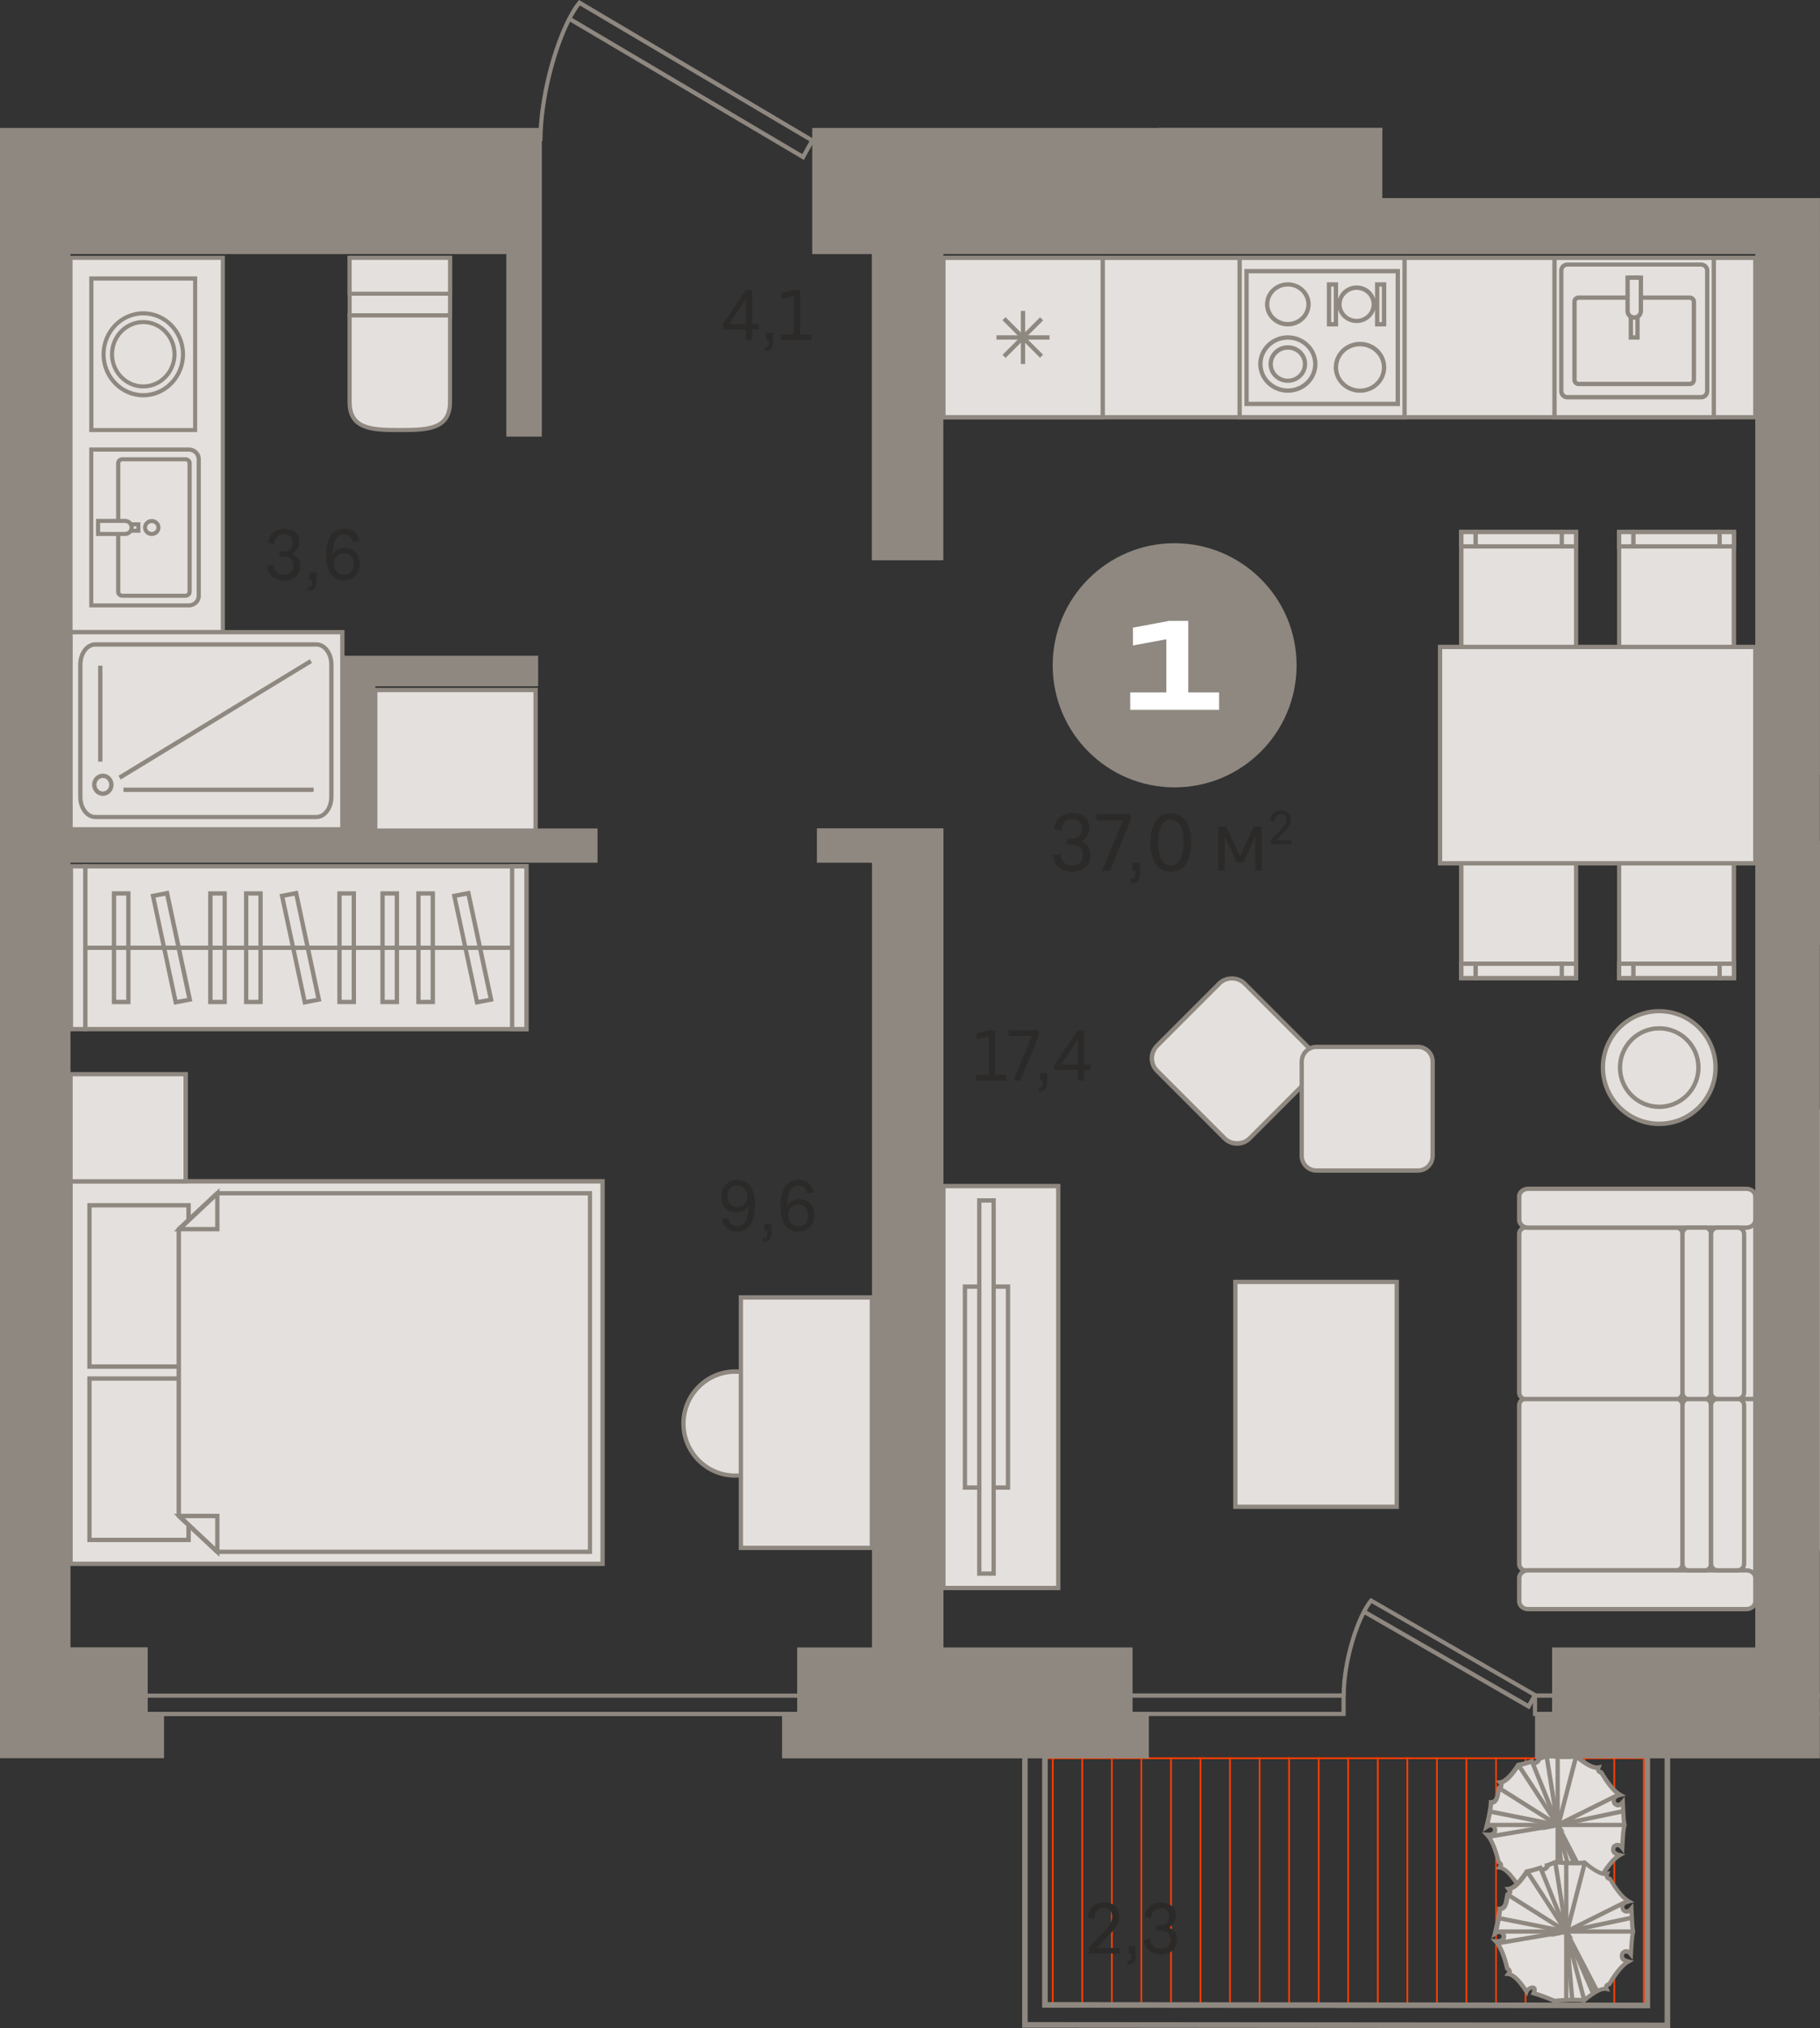 <?xml version="1.0" encoding="utf-8"?>
<!-- Generator: Adobe Illustrator 24.1.2, SVG Export Plug-In . SVG Version: 6.00 Build 0)  -->
<svg version="1.1" id="Слой_1" xmlns="http://www.w3.org/2000/svg" xmlns:xlink="http://www.w3.org/1999/xlink" x="0px" y="0px"
	 viewBox="0 0 1394.7 1553.3" style="enable-background:new 0 0 1394.7 1553.3;" xml:space="preserve">
<rect x="0" y="0" width="1394.7" height="1553.3" fill="#333333" stroke="none"/>
<g>
	<rect x="828.7" y="1345.9" style="fill-rule:evenodd;clip-rule:evenodd;fill:#FF3D01;" width="1.3" height="190.4"/>
	<rect x="874" y="1345.9" style="fill-rule:evenodd;clip-rule:evenodd;fill:#FF3D01;" width="1.3" height="190.4"/>
	<rect x="919.3" y="1345.9" style="fill-rule:evenodd;clip-rule:evenodd;fill:#FF3D01;" width="1.3" height="190.4"/>
	<rect x="964.6" y="1345.9" style="fill-rule:evenodd;clip-rule:evenodd;fill:#FF3D01;" width="1.3" height="190.4"/>
	<rect x="1009.9" y="1345.9" style="fill-rule:evenodd;clip-rule:evenodd;fill:#FF3D01;" width="1.3" height="190.4"/>
	<rect x="1055.2" y="1345.9" style="fill-rule:evenodd;clip-rule:evenodd;fill:#FF3D01;" width="1.3" height="190.4"/>
	<rect x="1100.5" y="1345.9" style="fill-rule:evenodd;clip-rule:evenodd;fill:#FF3D01;" width="1.3" height="190.4"/>
	<rect x="1145.8" y="1345.9" style="fill-rule:evenodd;clip-rule:evenodd;fill:#FF3D01;" width="1.3" height="190.4"/>
	<rect x="1191.1" y="1345.9" style="fill-rule:evenodd;clip-rule:evenodd;fill:#FF3D01;" width="1.3" height="190.4"/>
	<rect x="1236.4" y="1345.9" style="fill-rule:evenodd;clip-rule:evenodd;fill:#FF3D01;" width="1.3" height="190.4"/>
	<rect x="851.4" y="1345.9" style="fill-rule:evenodd;clip-rule:evenodd;fill:#FF3D01;" width="1.3" height="190.4"/>
	<rect x="806.1" y="1345.9" style="fill-rule:evenodd;clip-rule:evenodd;fill:#FF3D01;" width="1.3" height="190.4"/>
	<rect x="896.7" y="1345.9" style="fill-rule:evenodd;clip-rule:evenodd;fill:#FF3D01;" width="1.3" height="190.4"/>
	<rect x="941.9" y="1345.9" style="fill-rule:evenodd;clip-rule:evenodd;fill:#FF3D01;" width="1.3" height="190.4"/>
	<rect x="987.2" y="1345.9" style="fill-rule:evenodd;clip-rule:evenodd;fill:#FF3D01;" width="1.3" height="190.4"/>
	<rect x="1032.5" y="1345.9" style="fill-rule:evenodd;clip-rule:evenodd;fill:#FF3D01;" width="1.3" height="190.4"/>
	<rect x="1077.8" y="1345.9" style="fill-rule:evenodd;clip-rule:evenodd;fill:#FF3D01;" width="1.3" height="190.4"/>
	<rect x="1123.1" y="1345.9" style="fill-rule:evenodd;clip-rule:evenodd;fill:#FF3D01;" width="1.3" height="190.4"/>
	<rect x="1168.4" y="1345.9" style="fill-rule:evenodd;clip-rule:evenodd;fill:#FF3D01;" width="1.3" height="190.4"/>
	<rect x="1213.7" y="1345.9" style="fill-rule:evenodd;clip-rule:evenodd;fill:#FF3D01;" width="1.3" height="190.4"/>
	<rect x="1259" y="1345.9" style="fill-rule:evenodd;clip-rule:evenodd;fill:#FF3D01;" width="1.3" height="190.4"/>
	<rect x="800.1" y="1345.9" style="fill-rule:evenodd;clip-rule:evenodd;fill:#FF3D01;" width="463" height="1.3"/>
	<path style="fill-rule:evenodd;clip-rule:evenodd;fill:#2B2A29;" d="M901.9,1485.7c0,3.4-1.1,6.1-3.3,8.1c-2.2,1.9-5.2,2.9-8.9,2.9
		c-3.7,0-6.7-0.9-9-2.7c-2.3-1.8-3.7-4.6-4.1-8.4l4.8-0.9c0.6,5.2,3.3,7.8,8.1,7.8c2.3,0,4-0.6,5.3-1.9c1.3-1.2,1.9-3,1.9-5.2
		c0-2.2-0.6-3.9-1.8-5.1c-1.2-1.2-2.9-1.8-5.1-1.8h-3.8v-4.1h3.7c2,0,3.5-0.6,4.6-1.7c1.1-1.2,1.7-2.8,1.7-4.9c0-2-0.6-3.6-1.7-4.7
		c-1.2-1.1-2.8-1.7-5-1.7c-2,0-3.7,0.6-5,1.9c-1.3,1.3-2.1,3.2-2.4,5.6l-4.7-1c0.5-3.4,1.8-6,4-7.9c2.2-1.9,5-2.9,8.4-2.9
		c3.5,0,6.3,0.9,8.4,2.6c2.1,1.8,3.1,4.2,3.1,7.3c0,2.3-0.5,4.3-1.5,5.8c-1,1.6-2.5,2.7-4.4,3.4
		C899.7,1477.6,901.9,1480.8,901.9,1485.7L901.9,1485.7z M864.9,1490.5h5.3v7c0,2.7-0.5,4.5-1.4,5.5c-1,1-2.5,1.5-4.8,1.6l-0.3-2.9
		c1.3,0,2.2-0.3,2.6-0.7c0.5-0.5,0.7-1.5,0.7-3v-1.8h-2.1V1490.5L864.9,1490.5z M834.3,1491.8l12.5-13.5c2.1-2.2,3.5-4.1,4.3-5.6
		c0.8-1.6,1.2-3.2,1.2-4.9c0-2.1-0.6-3.6-1.7-4.8c-1.1-1.1-2.7-1.7-4.8-1.7c-2.3,0-4.1,0.7-5.3,2.1c-1.3,1.4-2,3.5-2,6.2l-4.9-0.8
		c0.3-3.8,1.5-6.7,3.7-8.8c2.2-2.1,5.1-3.1,8.8-3.1c3.6,0,6.4,1,8.4,2.9c2,1.9,3.1,4.5,3.1,7.8c0,1.6-0.2,3.1-0.7,4.5
		c-0.5,1.4-1.2,2.8-2.3,4.3c-1.1,1.5-2.5,3.2-4.3,5.1l-9.6,10.3h17.6v4.3h-23.9V1491.8z"/>
	<path style="fill-rule:evenodd;clip-rule:evenodd;fill:#8F8880;" d="M1047.4,1233.6l123.4,71l3.3-5.9l-123-70.9
		C1049.8,1229.5,1048.6,1231.4,1047.4,1233.6L1047.4,1233.6z M1172,1309.1l-1.4-0.8l-124.7-71.8c-7.7,15.2-14.6,40.5-14.6,62h-3.2
		c0.1-27.8,11.4-61.8,21.4-73.7l0.9-1l1.2,0.7l127,73.2L1172,1309.1z"/>
	<path style="fill-rule:evenodd;clip-rule:evenodd;fill:#8F8880;" d="M1177.9,1311h60.1v-10.8h-60.1V1311L1177.9,1311z
		 M1241.3,1314.2h-66.6v-17.3h66.6V1314.2z"/>
	<path style="fill-rule:evenodd;clip-rule:evenodd;fill:#8F8880;" d="M853.5,1311H1028v-10.8H853.5V1311L853.5,1311z M1031.2,1314.2
		h-181v-17.3h181V1314.2z"/>
	<path style="fill-rule:evenodd;clip-rule:evenodd;fill:#8F8880;" d="M787.5,1548.6h6.5l481.6,0.4v-206h-11.1V1538h-2.1l-463.8-0.4
		v-194h-11.1V1548.6L787.5,1548.6z M1279.9,1553.3h-2.1l-494.5-0.4v-213.6h19.6v194l457.4,0.4v-194.9h19.6V1553.3z"/>
	<path style="fill-rule:evenodd;clip-rule:evenodd;fill:#E3E0DD;" d="M1142.6,1380.5c-0.1,3.5-1.2,9.8-3.4,18.7
		c2.9-1.9,5-1.5,6.5,1.1c0.5,3.5-1.5,5.1-6,4.8c3.4,3.6,6.3,10.5,8.8,20.8c2,1.1,2.3,2.5,0.9,4.3c3.7,0.4,8.3,4.9,13.9,13.5
		c1.1-3.2,8.4-5.8,5.5,1.2c4.3,1.2,9.7,3.2,16.1,5.8c10.1-0.9,17.7-1.1,22.7-0.3c7.8-6.5,13.5-9.5,17.2-8.7
		c-0.8-2.1-0.1-3.3,2.1-3.8c5.4-9.1,10.2-14.8,14.4-17.2c-4.4-1.1-5.8-3.2-4.4-6.4c2.1-2.1,4.3-1.8,6.5,0.8
		c0.5-9.2,0.8-14.1,1.8-17.5c-0.9-3.4-0.9-8.2-1.4-17.4c-2.2,2.7-4.4,3-6.5,0.8c-1.5-3.2,0-5.4,4.4-6.4c-4.3-2.4-9.1-8.1-14.4-17.2
		c-2.2-0.5-2.9-1.7-2.1-3.8c-3.7,0.7-9.4-2.2-17.2-8.7c-5,0.7-12.5,0.6-22.7-0.3c-2.1,0.9-4.1,1.7-6,2.4c0.6,1.9-4.2,4.9-5.2,1.9
		c-4.1,1.4-7.6,2.3-10.3,2.8c-5.5,8.6-10.1,13.1-13.9,13.5c1.4,1.7,1,3.1-0.9,4.3C1147.6,1374.4,1147.8,1380.2,1142.6,1380.5z"/>
	<path style="fill-rule:evenodd;clip-rule:evenodd;fill:#8F8880;" d="M1170.8,1443.8c4,1.2,8.6,2.9,14.2,5.3
		c9.5-0.9,16.9-1,21.9-0.4c6.6-5.5,11.8-8.3,15.7-8.7c0-0.5,0.2-1,0.4-1.5c0.5-0.9,1.4-1.6,2.6-2c4.3-7.2,8.3-12.3,12-15.3
		c-1.2-0.7-2.1-1.5-2.6-2.5c-0.7-1.5-0.6-3.2,0.2-5l0.3-0.5c1.3-1.3,2.6-1.9,4.3-1.9c0.7,0,1.3,0.2,1.9,0.5
		c0.4-7.2,0.8-11.1,1.6-14.1c-0.7-2.7-0.8-5.9-1-11.2c0-0.9-0.1-1.8-0.1-2.8c-0.6,0.3-1.2,0.5-1.9,0.5c-1.6,0.2-2.9-0.6-4.3-1.9
		l-0.3-0.5c-0.9-1.9-0.9-3.6-0.2-5c0.5-1,1.3-1.9,2.6-2.5c-3.7-3-7.6-8.1-12-15.3c-1.2-0.4-2.1-1.1-2.6-2c-0.3-0.5-0.4-1-0.4-1.5
		c-3.9-0.4-9.1-3.2-15.7-8.7c-5,0.7-12.2,0.5-21.9-0.4c-1.6,0.7-3.2,1.3-4.7,1.9c-0.4,1.5-1.9,2.9-3.6,3.4c-1.5,0.5-2.9,0.2-3.9-0.7
		c-3.4,1.1-6.2,1.9-8.7,2.3c-4.7,7.2-8.8,11.5-12.5,13c0.1,0.5,0.1,1.1,0,1.6c-0.2,1-0.8,1.9-1.9,2.7c-0.2,0.8-0.3,1.5-0.4,2.3
		c-0.7,3.7-1.4,8.1-5.6,9.2c-0.3,3.3-1.1,8-2.6,14.5c0.7-0.1,1.4-0.1,2,0.1c1.5,0.4,2.6,1.4,3.5,3.1l0.2,0.6
		c0.3,2.1-0.1,3.7-1.2,4.9c-0.8,0.8-1.8,1.4-3.2,1.7c2.6,4,4.9,10,7,18.2c1.1,0.7,1.7,1.6,1.9,2.7c0.1,0.5,0.1,1,0,1.6
		c3.4,1.4,7.2,5.3,11.5,11.6c1.1-1,2.5-1.7,3.7-1.9c1.4-0.2,2.6,0.2,3.3,1.1C1171.1,1440.9,1171.2,1442.2,1170.8,1443.8
		L1170.8,1443.8z M1184.5,1452.5l-0.4-0.2c-6.3-2.7-11.7-4.6-15.9-5.8l-1.8-0.5l0.7-1.7c0.7-1.8,0.5-2.4,0.5-2.4
		c-0.4,0-2.5,1.1-2.9,2.3l-1.1,3.2l-1.8-2.9c-6.5-10.1-10.5-12.5-12.7-12.7l-3-0.3l1.9-2.4c0.4-0.5,0.5-0.8,0.5-0.9
		c0-0.1-0.2-0.4-0.9-0.8l-0.6-0.4l-0.2-0.7c-2.4-10-5.2-16.7-8.4-20l-2.9-3.1l4.2,0.3c1.9,0.1,3.3-0.2,3.9-0.8
		c0.4-0.4,0.5-1,0.4-1.9c-0.4-0.7-0.8-1-1.3-1.2c-0.6-0.2-1.6,0.1-2.6,0.9l-3.6,2.4l1-4.2c2.2-8.8,3.3-15,3.4-18.4l0-1.6l1.6-0.1
		c2.6-0.1,3.2-2,4-6.6c0.2-1,0.4-2.1,0.6-3.1l0.2-0.7l0.6-0.4c0.7-0.4,0.9-0.7,0.9-0.8c0-0.1-0.1-0.4-0.5-0.9l-1.9-2.4l3-0.3
		c2.2-0.3,6.2-2.7,12.7-12.7l0.4-0.6l0.7-0.1c2.6-0.4,6-1.3,10.1-2.7l1.6-0.5l0.5,1.6c0.1,0.1,0.5,0.1,0.9-0.1c0.6-0.3,1-0.8,1.1-1
		l-0.5-1.5l1.5-0.3c1.9-0.7,3.9-1.5,6-2.4l0.4-0.2l0.4,0c10,0.9,17.5,1,22.3,0.3l0.7-0.1l0.6,0.5c9.1,7.7,13.6,8.8,15.8,8.4l3-0.6
		l-1.1,2.8c-0.3,0.6-0.2,0.9-0.2,1c0.1,0.1,0.4,0.3,1.1,0.5l0.7,0.2l0.4,0.6c5.2,8.8,9.9,14.4,13.8,16.6l3.7,2.1l-4.1,1
		c-1.9,0.5-3.1,1.1-3.5,1.9c-0.2,0.5-0.2,1.1,0.1,1.9c0.5,0.5,1.2,0.7,1.5,0.7c0.7,0,1.4-0.6,2.3-1.6l2.7-3.3l0.2,4.3
		c0.1,2.3,0.2,4.3,0.3,6.2c0.2,5.3,0.4,8.5,1,10.9l0.1,0.4l-0.1,0.5c-0.9,3.1-1.2,7.6-1.7,17.1l-0.2,4.3l-2.7-3.3
		c-0.9-1-1.6-1.6-2.3-1.6c-0.4,0-1,0.2-1.5,0.7c-0.3,0.8-0.4,1.4-0.1,1.9c0.4,0.8,1.6,1.5,3.5,1.9l4.1,1l-3.6,2.1
		c-4,2.3-8.6,7.9-13.8,16.6l-0.4,0.6l-0.7,0.2c-0.8,0.2-1.1,0.4-1.1,0.5c0,0.1-0.1,0.4,0.2,1l1.1,2.8l-3-0.6
		c-2.2-0.5-6.7,0.7-15.8,8.4l-0.6,0.5l-0.7-0.1c-4.8-0.7-12.3-0.6-22.3,0.3L1184.5,1452.5z"/>
	<polygon style="fill-rule:evenodd;clip-rule:evenodd;fill:#8F8880;" points="1141.1,1408.3 1140.5,1405 1184.5,1397.5 1141.4,1389 
		1142.1,1385.7 1202.8,1397.8 	"/>
	<polygon style="fill-rule:evenodd;clip-rule:evenodd;fill:#8F8880;" points="1199.2,1403.1 1147.9,1370.8 1149.7,1368 
		1188.1,1392.2 1162.2,1352.6 1165,1350.8 	"/>
	<polygon style="fill-rule:evenodd;clip-rule:evenodd;fill:#8F8880;" points="1197.6,1411.9 1172.4,1349.5 1175.5,1348.3 
		1189.7,1383.4 1183.5,1344.8 1186.8,1344.3 	"/>
	<polygon style="fill-rule:evenodd;clip-rule:evenodd;fill:#8F8880;" points="1195.9,1397.7 1192.7,1396.9 1206.2,1344.5 
		1209.5,1345.3 	"/>
	<polygon style="fill-rule:evenodd;clip-rule:evenodd;fill:#8F8880;" points="1181.3,1401.9 1240.1,1372.7 1241.6,1375.6 
		1206,1393.4 1243.7,1385.4 1244.4,1388.7 	"/>
	<polygon style="fill-rule:evenodd;clip-rule:evenodd;fill:#8F8880;" points="1212.8,1445.9 1192.1,1398.3 1195.1,1396.9 
		1218.8,1442.7 1215.9,1444.2 1214.6,1441.7 1215.8,1444.6 	"/>
	<polygon style="fill-rule:evenodd;clip-rule:evenodd;fill:#8F8880;" points="1205.8,1450.9 1197,1417.2 1199.9,1449.9 
		1196.6,1450.1 1190.2,1378.1 1209,1450.1 	"/>
	<rect x="1139.5" y="1396" style="fill-rule:evenodd;clip-rule:evenodd;fill:#8F8880;" width="105.6" height="3.3"/>
	<rect x="1192" y="1345.2" style="fill-rule:evenodd;clip-rule:evenodd;fill:#8F8880;" width="3.3" height="105"/>
	<path style="fill-rule:evenodd;clip-rule:evenodd;fill:#E3E0DD;" d="M1149.3,1462.1c-0.1,3.5-1.2,9.8-3.4,18.7
		c2.9-1.9,5-1.5,6.5,1.1c0.5,3.5-1.5,5.1-6,4.8c3.4,3.6,6.3,10.5,8.8,20.8c2,1.1,2.3,2.5,0.9,4.3c3.7,0.4,8.3,4.9,13.9,13.5
		c1.1-3.2,8.4-5.8,5.5,1.2c4.3,1.2,9.7,3.2,16.1,5.8c10.1-0.9,17.7-1.1,22.7-0.3c7.8-6.5,13.5-9.5,17.2-8.7c-0.8-2-0.1-3.3,2.1-3.8
		c5.4-9.1,10.2-14.8,14.4-17.2c-4.4-1.1-5.8-3.2-4.4-6.4c2.1-2.1,4.3-1.8,6.5,0.8c0.5-9.2,0.8-14.1,1.8-17.5
		c-0.9-3.4-0.9-8.2-1.4-17.4c-2.2,2.7-4.4,3-6.5,0.8c-1.5-3.2,0-5.4,4.4-6.4c-4.3-2.4-9.1-8.1-14.4-17.2c-2.2-0.5-2.9-1.7-2.1-3.8
		c-3.7,0.7-9.4-2.2-17.2-8.7c-5,0.7-12.5,0.6-22.7-0.3c-2.1,0.9-4.1,1.7-6,2.4c0.6,1.9-4.2,4.9-5.2,1.9c-4.1,1.4-7.6,2.3-10.3,2.8
		c-5.5,8.6-10.1,13.1-13.9,13.5c1.4,1.7,1.1,3.1-0.9,4.2C1154.2,1456,1154.5,1461.8,1149.3,1462.1z"/>
	<path style="fill-rule:evenodd;clip-rule:evenodd;fill:#8F8880;" d="M1177.4,1525.4c4,1.2,8.7,3,14.2,5.3c9.5-0.9,16.9-1,21.9-0.4
		c6.6-5.5,11.8-8.3,15.7-8.7c0-0.5,0.2-1,0.4-1.5c0.5-0.9,1.4-1.6,2.6-2c4.3-7.3,8.3-12.3,12-15.3c-1.2-0.7-2.1-1.5-2.5-2.5
		c-0.7-1.5-0.6-3.2,0.2-5.1l0.3-0.5c1.3-1.3,2.6-2.1,4.3-1.9c0.7,0,1.3,0.2,1.9,0.5c0.4-7,0.8-11,1.5-14.1c-0.7-2.7-0.8-5.9-1-11.2
		c0-0.9-0.1-1.8-0.1-2.9c-0.6,0.3-1.3,0.5-1.9,0.5c-0.1,0-0.2,0-0.2,0c-1.4,0-2.8-0.6-4-1.9l-0.3-0.5c-0.9-1.9-0.9-3.6-0.2-5
		c0.5-1,1.3-1.9,2.6-2.5c-3.7-3-7.6-8.1-12-15.3c-1.2-0.4-2.1-1.1-2.6-2c-0.2-0.5-0.4-1-0.4-1.5c-3.9-0.4-9.1-3.2-15.7-8.7
		c-5.1,0.7-12.2,0.5-21.9-0.4c-1.6,0.7-3.2,1.3-4.7,1.9c-0.4,1.5-1.9,2.8-3.6,3.4c-1.5,0.5-3,0.2-3.9-0.7c-3.3,1.1-6.2,1.9-8.6,2.3
		c-4.7,7.2-8.8,11.5-12.5,13c0.1,0.5,0.1,1,0,1.6c-0.2,1-0.8,1.9-1.9,2.7c-0.2,0.8-0.3,1.5-0.4,2.3c-0.7,3.7-1.4,8.1-5.6,9.2
		c-0.3,3.3-1.1,8-2.6,14.5c0.7-0.1,1.4-0.1,2,0.1c1.5,0.4,2.6,1.4,3.5,3.1l0.2,0.6c0.3,2.1-0.1,3.7-1.3,4.9
		c-0.8,0.8-1.8,1.4-3.2,1.7c2.6,4,4.9,10,7,18.2c1.1,0.8,1.7,1.7,1.9,2.7c0.1,0.5,0.1,1,0,1.6c3.4,1.4,7.2,5.3,11.5,11.6
		c1.1-1,2.5-1.7,3.7-1.9c1.4-0.2,2.6,0.2,3.3,1.1C1177.7,1522.5,1177.9,1523.8,1177.4,1525.4L1177.4,1525.4z M1191.1,1534.1
		l-0.4-0.2c-6.3-2.6-11.7-4.6-15.9-5.8l-1.8-0.5l0.7-1.7c0.7-1.8,0.5-2.4,0.5-2.4c-0.4,0-2.5,1.1-2.9,2.3l-1.1,3.2l-1.8-2.9
		c-6.5-10.1-10.5-12.5-12.7-12.7l-3-0.3l1.9-2.4c0.4-0.5,0.5-0.8,0.5-0.9c0-0.1-0.2-0.4-0.9-0.8l-0.6-0.4l-0.2-0.7
		c-2.4-10-5.2-16.7-8.4-20l-2.9-3.1l4.2,0.3c1.9,0.1,3.3-0.2,3.9-0.8c0.4-0.4,0.5-1,0.4-1.9c-0.4-0.7-0.8-1-1.3-1.2
		c-0.6-0.2-1.5,0.1-2.7,0.9l-3.6,2.4l1-4.2c2.2-8.8,3.3-15,3.4-18.4l0-1.6l1.6-0.1c2.6-0.1,3.2-2,4-6.6c0.2-1,0.4-2.1,0.6-3.1
		l0.2-0.7l0.6-0.4c0.7-0.4,0.9-0.7,0.9-0.8c0-0.1,0-0.4-0.5-0.9l-1.9-2.4l3-0.3c2.2-0.3,6.2-2.7,12.7-12.7l0.4-0.6l0.7-0.1
		c2.6-0.4,6-1.3,10.1-2.7l1.6-0.5l0.5,1.6c0.1,0.1,0.5,0.1,0.9-0.1c0.7-0.3,1-0.8,1.1-1l-0.5-1.5l1.5-0.3c1.9-0.7,3.9-1.5,6-2.4
		l0.4-0.2l0.4,0c10,0.9,17.5,1,22.3,0.3l0.7-0.1l0.6,0.5c9.1,7.7,13.6,8.8,15.8,8.4l3-0.6l-1.1,2.8c-0.2,0.6-0.2,0.9-0.2,1
		c0.1,0.1,0.4,0.3,1.1,0.5l0.7,0.2l0.4,0.6c5.2,8.8,9.9,14.4,13.8,16.6l3.7,2.1l-4.1,1c-1.9,0.5-3.1,1.1-3.5,1.9
		c-0.2,0.5-0.2,1.1,0.1,1.9c0.5,0.5,1,0.7,1.5,0.7h0.1c0.7,0,1.4-0.6,2.3-1.6l2.7-3.3l0.2,4.3c0.1,2.3,0.2,4.4,0.3,6.2
		c0.2,5.3,0.4,8.5,1,10.9l0.1,0.4l-0.1,0.4c-0.9,3.1-1.2,7.6-1.7,17.1l-0.2,4.3l-2.7-3.3c-0.8-1-1.6-1.6-2.3-1.6
		c-0.4,0-1,0.2-1.5,0.7c-0.3,0.8-0.4,1.5-0.1,1.9c0.4,0.8,1.6,1.5,3.5,1.9l4.1,1l-3.7,2.1c-4,2.3-8.6,7.9-13.8,16.6l-0.4,0.6
		l-0.7,0.2c-0.7,0.2-1,0.4-1.1,0.5c0,0.1-0.1,0.4,0.2,1l1.1,2.8l-3-0.6c-2.3-0.5-6.7,0.7-15.8,8.4l-0.6,0.5l-0.7-0.1
		c-4.8-0.7-12.3-0.6-22.3,0.3L1191.1,1534.1z"/>
	<polygon style="fill-rule:evenodd;clip-rule:evenodd;fill:#8F8880;" points="1147.7,1489.9 1147.2,1486.6 1191.1,1479.1 
		1148.1,1470.6 1148.7,1467.3 1209.4,1479.4 	"/>
	<polygon style="fill-rule:evenodd;clip-rule:evenodd;fill:#8F8880;" points="1205.8,1484.7 1154.5,1452.4 1156.3,1449.6 
		1194.7,1473.8 1168.9,1434.2 1171.7,1432.4 	"/>
	<polygon style="fill-rule:evenodd;clip-rule:evenodd;fill:#8F8880;" points="1204.2,1493.5 1179,1431.1 1182.1,1429.9 1196.3,1465 
		1190.2,1426.5 1193.5,1425.9 	"/>
	<polygon style="fill-rule:evenodd;clip-rule:evenodd;fill:#8F8880;" points="1202.6,1479.3 1199.3,1478.5 1212.9,1426.1 
		1216.1,1426.9 	"/>
	<polygon style="fill-rule:evenodd;clip-rule:evenodd;fill:#8F8880;" points="1187.9,1483.6 1246.7,1454.3 1248.2,1457.3 
		1212.6,1475 1250.4,1467 1251.1,1470.3 	"/>
	<polygon style="fill-rule:evenodd;clip-rule:evenodd;fill:#8F8880;" points="1219.4,1527.5 1198.7,1479.9 1201.7,1478.5 
		1225.5,1524.3 1222.5,1525.8 1221.2,1523.3 1222.5,1526.2 	"/>
	<polygon style="fill-rule:evenodd;clip-rule:evenodd;fill:#8F8880;" points="1212.5,1532.5 1203.7,1498.8 1206.5,1531.5 
		1203.2,1531.8 1196.9,1459.7 1215.7,1531.7 	"/>
	<rect x="1146.2" y="1477.6" style="fill-rule:evenodd;clip-rule:evenodd;fill:#8F8880;" width="105.6" height="3.3"/>
	<rect x="1198.6" y="1426.8" style="fill-rule:evenodd;clip-rule:evenodd;fill:#8F8880;" width="3.3" height="105"/>
	<path style="fill-rule:evenodd;clip-rule:evenodd;fill:#8F8880;" d="M438.4,13.7L614.8,118l5.5-9.8L444.4,4.2
		C442.4,6.8,440.4,10,438.4,13.7L438.4,13.7z M616,122.5L436.9,16.6c-11.1,22.2-21.1,59.6-21.2,91.4h-3.2
		c0.1-40.3,16.1-89.7,30.3-106.9l0.9-1.1l1.2,0.7L624.6,107L616,122.5z"/>
	<rect x="722.9" y="197.4" style="fill-rule:evenodd;clip-rule:evenodd;fill:#E3E0DD;" width="622.2" height="122.1"/>
	<path style="fill-rule:evenodd;clip-rule:evenodd;fill:#8F8880;" d="M724.6,317.9h618.9V199.1H724.6V317.9L724.6,317.9z
		 M1346.8,321.2H721.3V195.8h625.5V321.2z"/>
	<rect x="1191.3" y="197.4" style="fill-rule:evenodd;clip-rule:evenodd;fill:#E3E0DD;" width="122.1" height="122.1"/>
	<path style="fill-rule:evenodd;clip-rule:evenodd;fill:#8F8880;" d="M1192.9,317.9h118.8V199.1h-118.8V317.9L1192.9,317.9z
		 M1315,321.2h-125.4V195.8H1315V321.2z"/>
	<path style="fill-rule:evenodd;clip-rule:evenodd;fill:#E3E0DD;" d="M1201.1,304.3h102.5c2.6,0,4.7-2.1,4.7-4.7v-92.3
		c0-2.6-2.1-4.7-4.7-4.7h-102.5c-2.6,0-4.7,2.1-4.7,4.7v92.3C1196.4,302.2,1198.5,304.3,1201.1,304.3z"/>
	<path style="fill-rule:evenodd;clip-rule:evenodd;fill:#8F8880;" d="M1201.1,204.2c-1.7,0-3,1.4-3,3v92.3c0,1.7,1.4,3,3,3h102.5
		c1.7,0,3-1.4,3-3v-92.3c0-1.7-1.4-3-3-3H1201.1L1201.1,204.2z M1303.6,305.9h-102.5c-3.5,0-6.3-2.8-6.3-6.3v-92.3
		c0-3.5,2.8-6.3,6.3-6.3h102.5c3.5,0,6.3,2.8,6.3,6.3v92.3C1309.9,303.1,1307.1,305.9,1303.6,305.9z"/>
	<path style="fill-rule:evenodd;clip-rule:evenodd;fill:#E3E0DD;" d="M1209.7,228h85.2c1.7,0,3.2,1.4,3.2,3.2v59.8
		c0,1.7-1.4,3.2-3.2,3.2h-85.2c-1.7,0-3.2-1.4-3.2-3.2v-59.8C1206.5,229.4,1207.9,228,1209.7,228z"/>
	<path style="fill-rule:evenodd;clip-rule:evenodd;fill:#8F8880;" d="M1209.7,229.6c-0.8,0-1.5,0.7-1.5,1.5v59.8
		c0,0.8,0.7,1.5,1.5,1.5h85.2c0.8,0,1.5-0.7,1.5-1.5v-59.8c0-0.8-0.7-1.5-1.5-1.5H1209.7L1209.7,229.6z M1294.9,295.7h-85.2
		c-2.7,0-4.8-2.2-4.8-4.8v-59.8c0-2.7,2.2-4.8,4.8-4.8h85.2c2.7,0,4.8,2.2,4.8,4.8v59.8C1299.7,293.6,1297.6,295.7,1294.9,295.7z"/>
	<rect x="1249.8" y="212.7" style="fill-rule:evenodd;clip-rule:evenodd;fill:#E3E0DD;" width="5.1" height="45.8"/>
	<path style="fill-rule:evenodd;clip-rule:evenodd;fill:#8F8880;" d="M1251.4,256.8h1.8v-42.5h-1.8V256.8L1251.4,256.8z
		 M1256.5,260.1h-8.4V211h8.4V260.1z"/>
	<path style="fill-rule:evenodd;clip-rule:evenodd;fill:#E3E0DD;" d="M1252.3,243.2h0.1c2.8,0,5-2.3,5-5v-25.5h-10.2v25.5
		C1247.2,241,1249.5,243.2,1252.3,243.2z"/>
	<path style="fill-rule:evenodd;clip-rule:evenodd;fill:#8F8880;" d="M1248.9,214.3v23.8c0,1.9,1.5,3.4,3.4,3.4h0.1
		c1.9,0,3.4-1.5,3.4-3.4v-23.8H1248.9L1248.9,214.3z M1252.4,244.9L1252.4,244.9c-3.8,0-6.8-3-6.8-6.7V211h13.5v27.1
		C1259.1,241.9,1256.1,244.9,1252.4,244.9z"/>
	<rect x="950" y="197.4" style="fill-rule:evenodd;clip-rule:evenodd;fill:#E3E0DD;" width="126.4" height="122.1"/>
	<path style="fill-rule:evenodd;clip-rule:evenodd;fill:#8F8880;" d="M951.6,317.9h123.1V199.1H951.6V317.9L951.6,317.9z
		 M1078.1,321.2H948.3V195.8h129.7V321.2z"/>
	<rect x="955.3" y="207.6" style="fill-rule:evenodd;clip-rule:evenodd;fill:#E3E0DD;" width="115.9" height="101.7"/>
	<path style="fill-rule:evenodd;clip-rule:evenodd;fill:#8F8880;" d="M956.9,307.7h112.6v-98.4H956.9V307.7L956.9,307.7z
		 M1072.8,311H953.6V206h119.2V311z"/>
	<path style="fill-rule:evenodd;clip-rule:evenodd;fill:#E3E0DD;" d="M1007.9,278.8c0-11.2-9.4-20.3-21.1-20.3
		c-11.6,0-21.1,9.1-21.1,20.3s9.4,20.3,21.1,20.3C998.5,299.2,1007.9,290.1,1007.9,278.8z"/>
	<path style="fill-rule:evenodd;clip-rule:evenodd;fill:#8F8880;" d="M986.9,260.1c-10.7,0-19.4,8.4-19.4,18.7
		c0,10.3,8.7,18.7,19.4,18.7c10.7,0,19.4-8.4,19.4-18.7C1006.3,268.5,997.6,260.1,986.9,260.1L986.9,260.1z M986.9,300.8
		c-12.5,0-22.7-9.9-22.7-22c0-12.1,10.2-22,22.7-22c12.5,0,22.7,9.9,22.7,22C1009.6,291,999.4,300.8,986.9,300.8z"/>
	<path style="fill-rule:evenodd;clip-rule:evenodd;fill:#E3E0DD;" d="M1000,278.8c0-7-5.9-12.7-13.2-12.7c-7.3,0-13.2,5.7-13.2,12.7
		c0,7,5.9,12.7,13.2,12.7C994.1,291.5,1000,285.9,1000,278.8z"/>
	<path style="fill-rule:evenodd;clip-rule:evenodd;fill:#8F8880;" d="M986.9,267.8c-6.3,0-11.5,5-11.5,11.1
		c0,6.1,5.2,11.1,11.5,11.1c6.3,0,11.5-5,11.5-11.1C998.4,272.7,993.2,267.8,986.9,267.8L986.9,267.8z M986.9,293.2
		c-8.2,0-14.8-6.4-14.8-14.4c0-7.9,6.6-14.4,14.8-14.4c8.2,0,14.8,6.4,14.8,14.4C1001.7,286.7,995,293.2,986.9,293.2z"/>
	<path style="fill-rule:evenodd;clip-rule:evenodd;fill:#E3E0DD;" d="M1060.6,281.4c0-9.8-8.3-17.8-18.4-17.8
		c-10.2,0-18.4,8-18.4,17.8c0,9.8,8.3,17.8,18.4,17.8C1052.4,299.2,1060.6,291.2,1060.6,281.4z"/>
	<path style="fill-rule:evenodd;clip-rule:evenodd;fill:#8F8880;" d="M1042.2,265.2c-9.3,0-16.8,7.2-16.8,16.2
		c0,8.9,7.5,16.2,16.8,16.2s16.8-7.3,16.8-16.2C1059,272.5,1051.4,265.2,1042.2,265.2L1042.2,265.2z M1042.2,300.8
		c-11.1,0-20.1-8.7-20.1-19.5c0-10.7,9-19.5,20.1-19.5c11.1,0,20.1,8.7,20.1,19.5C1062.3,292.1,1053.3,300.8,1042.2,300.8z"/>
	<path style="fill-rule:evenodd;clip-rule:evenodd;fill:#E3E0DD;" d="M1002.7,233c0-8.4-7.1-15.3-15.8-15.3
		c-8.7,0-15.8,6.8-15.8,15.3c0,8.4,7.1,15.3,15.8,15.3C995.6,248.3,1002.7,241.5,1002.7,233z"/>
	<path style="fill-rule:evenodd;clip-rule:evenodd;fill:#8F8880;" d="M986.9,219.4c-7.8,0-14.2,6.1-14.2,13.6
		c0,7.5,6.4,13.6,14.2,13.6c7.8,0,14.2-6.1,14.2-13.6C1001,225.5,994.7,219.4,986.9,219.4L986.9,219.4z M986.9,250
		c-9.6,0-17.5-7.6-17.5-16.9s7.8-16.9,17.5-16.9c9.6,0,17.5,7.6,17.5,16.9S996.5,250,986.9,250z"/>
	<path style="fill-rule:evenodd;clip-rule:evenodd;fill:#E3E0DD;" d="M1052.7,233c0-7-5.9-12.7-13.2-12.7c-7.3,0-13.2,5.7-13.2,12.7
		c0,7,5.9,12.7,13.2,12.7C1046.8,245.8,1052.7,240.1,1052.7,233z"/>
	<path style="fill-rule:evenodd;clip-rule:evenodd;fill:#8F8880;" d="M1039.6,222c-6.3,0-11.5,5-11.5,11.1c0,6.1,5.2,11.1,11.5,11.1
		c6.3,0,11.5-5,11.5-11.1C1051.1,226.9,1045.9,222,1039.6,222L1039.6,222z M1039.6,247.4c-8.2,0-14.8-6.4-14.8-14.4
		c0-7.9,6.7-14.4,14.8-14.4c8.2,0,14.8,6.4,14.8,14.4C1054.4,241,1047.7,247.4,1039.6,247.4z"/>
	<rect x="1018.5" y="217.8" style="fill-rule:evenodd;clip-rule:evenodd;fill:#E3E0DD;" width="5.3" height="30.5"/>
	<path style="fill-rule:evenodd;clip-rule:evenodd;fill:#8F8880;" d="M1020.1,246.7h2v-27.2h-2V246.7L1020.1,246.7z M1025.4,250
		h-8.6v-33.8h8.6V250z"/>
	<rect x="1055.4" y="217.8" style="fill-rule:evenodd;clip-rule:evenodd;fill:#E3E0DD;" width="5.3" height="30.5"/>
	<path style="fill-rule:evenodd;clip-rule:evenodd;fill:#8F8880;" d="M1057,246.7h2v-27.2h-2V246.7L1057,246.7z M1062.3,250h-8.6
		v-33.8h8.6V250z"/>
	<rect x="722.9" y="197.4" style="fill-rule:evenodd;clip-rule:evenodd;fill:#E3E0DD;" width="122.1" height="122.1"/>
	<path style="fill-rule:evenodd;clip-rule:evenodd;fill:#8F8880;" d="M724.6,317.9h118.8V199.1H724.6V317.9L724.6,317.9z
		 M846.7,321.2H721.3V195.8h125.4V321.2z"/>
	<rect x="782.3" y="238.1" style="fill-rule:evenodd;clip-rule:evenodd;fill:#8F8880;" width="3.3" height="40.7"/>
	<rect x="763.6" y="256.8" style="fill-rule:evenodd;clip-rule:evenodd;fill:#8F8880;" width="40.7" height="3.3"/>
	
		<rect x="782.3" y="238.1" transform="matrix(0.707 -0.707 0.707 0.707 46.794 629.957)" style="fill-rule:evenodd;clip-rule:evenodd;fill:#8F8880;" width="3.3" height="40.7"/>
	
		<rect x="763.6" y="256.8" transform="matrix(0.707 -0.707 0.707 0.707 46.851 630.07)" style="fill-rule:evenodd;clip-rule:evenodd;fill:#8F8880;" width="40.7" height="3.3"/>
	<rect x="722.9" y="908.3" style="fill-rule:evenodd;clip-rule:evenodd;fill:#E3E0DD;" width="88" height="307.9"/>
	<path style="fill-rule:evenodd;clip-rule:evenodd;fill:#8F8880;" d="M724.6,1214.5h84.7V910h-84.7V1214.5L724.6,1214.5z
		 M812.6,1217.8h-91.3V906.7h91.3V1217.8z"/>
	<rect x="739.4" y="985.3" style="fill-rule:evenodd;clip-rule:evenodd;fill:#E3E0DD;" width="33" height="153.9"/>
	<path style="fill-rule:evenodd;clip-rule:evenodd;fill:#8F8880;" d="M741.1,1137.6h29.7V987h-29.7V1137.6L741.1,1137.6z
		 M774.1,1140.9h-36.3V983.7h36.3V1140.9z"/>
	<rect x="750.4" y="919.3" style="fill-rule:evenodd;clip-rule:evenodd;fill:#E3E0DD;" width="11" height="285.9"/>
	<path style="fill-rule:evenodd;clip-rule:evenodd;fill:#8F8880;" d="M752.1,1203.5h7.7V921h-7.7V1203.5L752.1,1203.5z
		 M763.1,1206.8h-14.3V917.7h14.3V1206.8z"/>
	<path style="fill-rule:evenodd;clip-rule:evenodd;fill:#E3E0DD;" d="M1005.3,804.9l-51.7-51.7c-5.3-5.3-13.9-5.3-19.2,0L886.7,801
		c-5.3,5.3-5.3,13.9,0,19.2l51.7,51.7c5.3,5.3,13.9,5.3,19.2,0l47.7-47.7C1010.6,818.9,1010.6,810.2,1005.3,804.9z"/>
	<path style="fill-rule:evenodd;clip-rule:evenodd;fill:#8F8880;" d="M944,750.9c-3.2,0-6.2,1.2-8.4,3.5l-47.7,47.7
		c-2.2,2.2-3.5,5.2-3.5,8.4c0,3.2,1.2,6.2,3.5,8.4l51.7,51.7c4.5,4.5,12.4,4.5,16.9,0l47.7-47.7c4.6-4.7,4.6-12.2,0-16.9l-51.7-51.7
		C950.2,752.2,947.2,750.9,944,750.9L944,750.9z M948,877.5c-4.1,0-7.9-1.6-10.8-4.5l-51.7-51.7c-2.9-2.9-4.5-6.7-4.5-10.8
		c0-4.1,1.6-7.9,4.5-10.8l47.7-47.7c5.7-5.7,15.8-5.7,21.6,0l51.7,51.7c5.9,5.9,5.9,15.6,0,21.6l-47.7,47.7
		C955.9,875.9,952.1,877.5,948,877.5z"/>
	<path style="fill-rule:evenodd;clip-rule:evenodd;fill:#E3E0DD;" d="M1086.6,801.8h-77.8c-6.2,0-11.3,5.1-11.3,11.3v72.2
		c0,6.2,5.1,11.3,11.3,11.3h77.8c6.2,0,11.3-5.1,11.3-11.3V813C1097.9,806.8,1092.8,801.8,1086.6,801.8z"/>
	<path style="fill-rule:evenodd;clip-rule:evenodd;fill:#8F8880;" d="M1008.8,803.4c-5.3,0-9.6,4.3-9.6,9.6v72.2
		c0,5.3,4.3,9.6,9.6,9.6h77.8c5.3,0,9.6-4.3,9.6-9.6V813c0-5.3-4.3-9.6-9.6-9.6H1008.8L1008.8,803.4z M1086.6,898.1h-77.8
		c-7.1,0-12.9-5.8-12.9-12.9V813c0-7.1,5.8-12.9,12.9-12.9h77.8c7.1,0,12.9,5.8,12.9,12.9v72.2
		C1099.5,892.3,1093.8,898.1,1086.6,898.1z"/>
	<rect x="54" y="904.7" style="fill-rule:evenodd;clip-rule:evenodd;fill:#E3E0DD;" width="407.8" height="292.9"/>
	<path style="fill-rule:evenodd;clip-rule:evenodd;fill:#8F8880;" d="M55.7,1196h404.4V906.4H55.7V1196L55.7,1196z M463.4,1199.3
		H52.3V903h411.1V1199.3z"/>
	<rect x="68.6" y="923" style="fill-rule:evenodd;clip-rule:evenodd;fill:#E3E0DD;" width="75.9" height="123.6"/>
	<path style="fill-rule:evenodd;clip-rule:evenodd;fill:#8F8880;" d="M70.2,1044.9h72.6V924.7H70.2V1044.9L70.2,1044.9z
		 M146.2,1048.3H66.9V921.4h79.3V1048.3z"/>
	<rect x="68.6" y="1055.7" style="fill-rule:evenodd;clip-rule:evenodd;fill:#E3E0DD;" width="75.9" height="123.6"/>
	<path style="fill-rule:evenodd;clip-rule:evenodd;fill:#8F8880;" d="M70.2,1177.7h72.6v-120.3H70.2V1177.7L70.2,1177.7z
		 M146.2,1181H66.9v-126.9h79.3V1181z"/>
	<polygon style="fill-rule:evenodd;clip-rule:evenodd;fill:#E3E0DD;" points="137,941.3 166.5,913.9 452.1,913.9 452.1,1188.5 
		166.5,1188.5 137,1161 	"/>
	<path style="fill-rule:evenodd;clip-rule:evenodd;fill:#8F8880;" d="M167.2,1186.8h283.3V915.5H167.2l-28.5,26.5v218.2
		L167.2,1186.8L167.2,1186.8z M453.7,1190.1H165.8l-30.5-28.4V940.6l30.5-28.4h287.9V1190.1z"/>
	<polygon style="fill-rule:evenodd;clip-rule:evenodd;fill:#E3E0DD;" points="166.5,913.9 166.5,941.3 137.4,941.3 	"/>
	<path style="fill-rule:evenodd;clip-rule:evenodd;fill:#8F8880;" d="M141.6,939.7h23.3v-21.9L141.6,939.7L141.6,939.7z M168.2,943
		h-35l35-33V943z"/>
	<polygon style="fill-rule:evenodd;clip-rule:evenodd;fill:#E3E0DD;" points="166.5,1188.5 166.5,1161 137.4,1161 	"/>
	<path style="fill-rule:evenodd;clip-rule:evenodd;fill:#8F8880;" d="M141.6,1162.7l23.3,21.9v-21.9H141.6L141.6,1162.7z
		 M168.2,1192.3l-35-33h35V1192.3z"/>
	<rect x="54" y="822.6" style="fill-rule:evenodd;clip-rule:evenodd;fill:#E3E0DD;" width="88.2" height="82.1"/>
	<path style="fill-rule:evenodd;clip-rule:evenodd;fill:#8F8880;" d="M55.7,903.1h84.9v-78.8H55.7V903.1L55.7,903.1z M143.9,906.4
		H52.4V821h91.6V906.4z"/>
	<path style="fill-rule:evenodd;clip-rule:evenodd;fill:#E3E0DD;" d="M523.7,1090.3c0,22,17.8,39.8,39.8,39.8
		c22,0,39.8-17.8,39.8-39.8c0-22-17.8-39.8-39.8-39.8C541.6,1050.4,523.7,1068.2,523.7,1090.3z"/>
	<path style="fill-rule:evenodd;clip-rule:evenodd;fill:#8F8880;" d="M563.5,1052.1c-21,0-38.1,17.1-38.1,38.2
		c0,21.1,17.1,38.2,38.1,38.2c21,0,38.1-17.1,38.1-38.2C601.7,1069.2,584.5,1052.1,563.5,1052.1L563.5,1052.1z M563.5,1131.7
		c-22.9,0-41.4-18.6-41.4-41.5c0-22.9,18.6-41.5,41.4-41.5c22.8,0,41.4,18.6,41.4,41.5C605,1113.1,586.4,1131.7,563.5,1131.7z"/>
	<rect x="567.7" y="993.7" style="fill-rule:evenodd;clip-rule:evenodd;fill:#E3E0DD;" width="100.4" height="191.7"/>
	<path style="fill-rule:evenodd;clip-rule:evenodd;fill:#8F8880;" d="M569.4,1183.8h97.1V995.3h-97.1V1183.8L569.4,1183.8z
		 M669.7,1187.1H566.1V992h103.7V1187.1z"/>
	<rect x="65.4" y="663.5" style="fill-rule:evenodd;clip-rule:evenodd;fill:#E3E0DD;" width="338.1" height="124.7"/>
	<path style="fill-rule:evenodd;clip-rule:evenodd;fill:#8F8880;" d="M67,786.5h334.8V665.1H67V786.5L67,786.5z M405.1,789.8H63.7
		v-128h341.4V789.8z"/>
	<rect x="392.5" y="663.5" style="fill-rule:evenodd;clip-rule:evenodd;fill:#E3E0DD;" width="11" height="124.7"/>
	<path style="fill-rule:evenodd;clip-rule:evenodd;fill:#8F8880;" d="M394.1,786.5h7.7V665.1h-7.7V786.5L394.1,786.5z M405.1,789.8
		h-14.3v-128h14.3V789.8z"/>
	<rect x="54.4" y="663.5" style="fill-rule:evenodd;clip-rule:evenodd;fill:#E3E0DD;" width="11" height="124.7"/>
	<path style="fill-rule:evenodd;clip-rule:evenodd;fill:#8F8880;" d="M56,786.5h7.7V665.1H56V786.5L56,786.5z M67,789.8H52.7v-128
		H67V789.8z"/>
	<rect x="320.6" y="684.3" style="fill-rule:evenodd;clip-rule:evenodd;fill:#E3E0DD;" width="11" height="83.1"/>
	<path style="fill-rule:evenodd;clip-rule:evenodd;fill:#8F8880;" d="M322.3,765.7h7.7v-79.8h-7.7V765.7L322.3,765.7z M333.3,769
		H319v-86.4h14.3V769z"/>
	<rect x="293.1" y="684.3" style="fill-rule:evenodd;clip-rule:evenodd;fill:#E3E0DD;" width="11" height="83.1"/>
	<path style="fill-rule:evenodd;clip-rule:evenodd;fill:#8F8880;" d="M294.8,765.7h7.7v-79.8h-7.7V765.7L294.8,765.7z M305.8,769
		h-14.3v-86.4h14.3V769z"/>
	<rect x="161.2" y="684.3" style="fill-rule:evenodd;clip-rule:evenodd;fill:#E3E0DD;" width="11" height="83.1"/>
	<path style="fill-rule:evenodd;clip-rule:evenodd;fill:#8F8880;" d="M162.9,765.7h7.7v-79.8h-7.7V765.7L162.9,765.7z M173.8,769
		h-14.3v-86.4h14.3V769z"/>
	<rect x="188.7" y="684.3" style="fill-rule:evenodd;clip-rule:evenodd;fill:#E3E0DD;" width="11" height="83.1"/>
	<path style="fill-rule:evenodd;clip-rule:evenodd;fill:#8F8880;" d="M190.3,765.7h7.7v-79.8h-7.7V765.7L190.3,765.7z M201.3,769
		H187v-86.4h14.3V769z"/>
	<rect x="87.4" y="684.3" style="fill-rule:evenodd;clip-rule:evenodd;fill:#E3E0DD;" width="11" height="83.1"/>
	<path style="fill-rule:evenodd;clip-rule:evenodd;fill:#8F8880;" d="M89,765.7h7.7v-79.8H89V765.7L89,765.7z M100,769H85.7v-86.4
		H100V769z"/>
	<rect x="260.2" y="684.3" style="fill-rule:evenodd;clip-rule:evenodd;fill:#E3E0DD;" width="11" height="83.1"/>
	<path style="fill-rule:evenodd;clip-rule:evenodd;fill:#8F8880;" d="M261.8,765.7h7.7v-79.8h-7.7V765.7L261.8,765.7z M272.8,769
		h-14.3v-86.4h14.3V769z"/>
	<polygon style="fill-rule:evenodd;clip-rule:evenodd;fill:#E3E0DD;" points="365.5,767.6 376.3,765.5 358.9,684.1 348.1,686.1 	"/>
	<path style="fill-rule:evenodd;clip-rule:evenodd;fill:#8F8880;" d="M350.1,687.4l16.7,78.3l7.5-1.4L357.6,686L350.1,687.4
		L350.1,687.4z M364.3,769.5l-18.1-84.7l14-2.7l18.1,84.7L364.3,769.5z"/>
	<polygon style="fill-rule:evenodd;clip-rule:evenodd;fill:#E3E0DD;" points="134.7,767.6 145.4,765.5 128,684.1 117.2,686.1 	"/>
	<path style="fill-rule:evenodd;clip-rule:evenodd;fill:#8F8880;" d="M119.2,687.4l16.7,78.3l7.5-1.4L126.7,686L119.2,687.4
		L119.2,687.4z M133.4,769.5l-18.1-84.7l14-2.7l18.1,84.7L133.4,769.5z"/>
	<polygon style="fill-rule:evenodd;clip-rule:evenodd;fill:#E3E0DD;" points="233.6,767.6 244.4,765.5 227,684.1 216.2,686.1 	"/>
	<path style="fill-rule:evenodd;clip-rule:evenodd;fill:#8F8880;" d="M218.1,687.4l16.7,78.3l7.5-1.4L225.7,686L218.1,687.4
		L218.1,687.4z M232.3,769.5l-18.1-84.7l14-2.7l18.1,84.7L232.3,769.5z"/>
	<rect x="65.4" y="724.2" style="fill-rule:evenodd;clip-rule:evenodd;fill:#8F8880;" width="327.1" height="3.3"/>
	<path style="fill-rule:evenodd;clip-rule:evenodd;fill:#2B2A29;" d="M598.5,260.5v-4.3h9.7v-29.6l-9.2,2.2v-4.5l9.5-2.3h4.7v34.2
		h8.6v4.3H598.5L598.5,260.5z M587.1,254.8h5.3v7c0,2.7-0.5,4.5-1.4,5.5c-1,1-2.5,1.5-4.8,1.6l-0.3-2.9c1.3,0,2.2-0.2,2.6-0.7
		c0.5-0.5,0.7-1.5,0.7-3v-1.8h-2.1V254.8L587.1,254.8z M558.8,248.2h12.8v-19.1L558.8,248.2L558.8,248.2z M576.4,260.5h-4.8v-8.1
		h-17.8v-3.9l17.8-26.5h4.8v26.3h5.2v4.1h-5.2V260.5z"/>
	<path style="fill-rule:evenodd;clip-rule:evenodd;fill:#2B2A29;" d="M611.8,939.1c2.3,0,4.1-0.8,5.4-2.3c1.3-1.5,2-3.5,2-6
		c0-2.6-0.6-4.6-2-6.1c-1.3-1.5-3.1-2.2-5.5-2.2c-1.5,0-2.8,0.3-3.9,1c-1.2,0.7-2.1,1.6-2.7,2.7c-0.7,1.1-1,2.4-1,3.9
		c0,2.8,0.7,5,2.1,6.7C607.6,938.2,609.5,939.1,611.8,939.1L611.8,939.1z M598.2,924c0-6.6,1.2-11.7,3.6-15.2
		c2.4-3.5,5.8-5.2,10.3-5.2c3,0,5.5,0.8,7.5,2.5c2,1.6,3.4,4,4,7.1l-4.8,1c-0.9-4.2-3.2-6.3-6.9-6.3c-2.8,0-5,1.3-6.4,3.8
		c-1.4,2.5-2.2,6.4-2.3,11.7c0.9-1.5,2.2-2.8,3.8-3.7c1.6-0.9,3.5-1.3,5.6-1.3c3.5,0,6.3,1.1,8.3,3.3c2.1,2.2,3.1,5.2,3.1,8.9
		c0,2.6-0.5,4.8-1.5,6.7c-1,1.9-2.5,3.3-4.3,4.4c-1.8,1-4,1.5-6.5,1.5c-4.4,0-7.8-1.7-10.1-5C599.4,934.9,598.2,930.2,598.2,924
		L598.2,924z M585.8,937.1h5.3v7c0,2.7-0.5,4.5-1.4,5.5c-1,1-2.5,1.5-4.8,1.6l-0.3-2.9c1.3,0,2.2-0.2,2.6-0.7c0.5-0.5,0.7-1.5,0.7-3
		v-1.8h-2.1V937.1L585.8,937.1z M564.9,907.8c-2.3,0-4.1,0.8-5.4,2.3c-1.3,1.5-2,3.5-2,6c0,2.6,0.7,4.7,2,6.2
		c1.3,1.5,3.2,2.2,5.5,2.2c2.2,0,4.1-0.7,5.5-2.2c1.4-1.4,2.1-3.2,2.1-5.4c0-2.8-0.7-4.9-2.1-6.6
		C569.1,908.6,567.3,907.8,564.9,907.8L564.9,907.8z M578.6,922.8c0,6.6-1.2,11.7-3.6,15.2c-2.4,3.5-5.8,5.2-10.3,5.2
		c-3,0-5.5-0.8-7.5-2.5c-2-1.6-3.4-4-4-7.1l4.8-1c0.4,2,1.2,3.6,2.4,4.7c1.2,1.1,2.7,1.7,4.5,1.7c5.7,0,8.6-5.2,8.7-15.5
		c-0.9,1.5-2.2,2.7-3.8,3.6c-1.6,0.9-3.5,1.3-5.6,1.3c-3.5,0-6.3-1.1-8.3-3.2c-2.1-2.2-3.1-5.1-3.1-8.9c0-2.6,0.5-4.8,1.5-6.7
		c1-1.9,2.5-3.3,4.3-4.4c1.9-1,4-1.5,6.5-1.5c4.4,0,7.8,1.7,10.1,5C577.4,911.9,578.6,916.7,578.6,922.8z"/>
	<path style="fill-rule:evenodd;clip-rule:evenodd;fill:#2B2A29;" d="M813.1,815.3h12.8v-19.1L813.1,815.3L813.1,815.3z
		 M830.7,827.5h-4.8v-8.1h-17.8v-3.9l17.8-26.5h4.8v26.3h5.2v4.1h-5.2V827.5L830.7,827.5z M797.1,821.9v5.6h2.1v1.8
		c0,1.5-0.2,2.5-0.7,3c-0.5,0.5-1.4,0.7-2.6,0.7l0.3,2.9c2.2,0,3.8-0.6,4.8-1.6c1-1,1.4-2.9,1.4-5.5v-7H797.1L797.1,821.9z
		 M796,793.3l-14.1,34.2h-5.4l14.4-34.2h-18V789H796V793.3L796,793.3z M747.9,827.5v-4.3h9.7v-29.6l-9.2,2.2v-4.5l9.5-2.3h4.7v34.2
		h8.6v4.3H747.9z"/>
	<rect x="54" y="197.4" style="fill-rule:evenodd;clip-rule:evenodd;fill:#E3E0DD;" width="116.7" height="286.7"/>
	<path style="fill-rule:evenodd;clip-rule:evenodd;fill:#8F8880;" d="M55.6,482.5h113.6V199H55.6V482.5L55.6,482.5z M172.3,485.7
		H52.4V195.9h119.9V485.7z"/>
	<path style="fill-rule:evenodd;clip-rule:evenodd;fill:#E3E0DD;" d="M152.3,351.7v104.7c0,4.1-3.4,7.3-7.6,7.3H70V344.3h74.8
		C148.9,344.3,152.3,347.6,152.3,351.7z"/>
	<path style="fill-rule:evenodd;clip-rule:evenodd;fill:#8F8880;" d="M71.5,462.1h73.2c3.3,0,6-2.6,6-5.8V351.7c0-3.2-2.7-5.8-6-5.8
		H71.5V462.1L71.5,462.1z M144.7,465.2H68.4V342.7h76.3c5.1,0,9.2,4,9.2,8.9v104.7C153.9,461.2,149.8,465.2,144.7,465.2z"/>
	<path style="fill-rule:evenodd;clip-rule:evenodd;fill:#E3E0DD;" d="M90.6,453.3v-98.6c0-1.6,1.4-3,3.2-3h48.3c1.8,0,3.2,1.3,3.2,3
		v98.6c0,1.6-1.4,3-3.2,3H93.8C92,456.2,90.6,454.9,90.6,453.3z"/>
	<path style="fill-rule:evenodd;clip-rule:evenodd;fill:#8F8880;" d="M93.8,353.3c-0.9,0-1.6,0.6-1.6,1.4v98.6
		c0,0.8,0.7,1.4,1.6,1.4h48.3c0.9,0,1.6-0.6,1.6-1.4v-98.6c0-0.8-0.7-1.4-1.6-1.4H93.8L93.8,353.3z M142.1,457.8H93.8
		c-2.6,0-4.8-2-4.8-4.5v-98.6c0-2.5,2.1-4.5,4.8-4.5h48.3c2.6,0,4.8,2,4.8,4.5v98.6C146.8,455.8,144.7,457.8,142.1,457.8z"/>
	<rect x="75.1" y="401.5" style="fill-rule:evenodd;clip-rule:evenodd;fill:#E3E0DD;" width="30.9" height="5"/>
	<path style="fill-rule:evenodd;clip-rule:evenodd;fill:#8F8880;" d="M76.7,404.9h27.8v-1.8H76.7V404.9L76.7,404.9z M107.6,408h-34
		V400h34V408z"/>
	<path style="fill-rule:evenodd;clip-rule:evenodd;fill:#E3E0DD;" d="M100.9,404L100.9,404c0-2.8-2.3-5-5.1-5H75.1v9.9h20.6
		C98.6,409,100.9,406.8,100.9,404z"/>
	<path style="fill-rule:evenodd;clip-rule:evenodd;fill:#8F8880;" d="M76.7,407.4h19.1c1.9,0,3.5-1.5,3.5-3.4v-0.1
		c0-1.9-1.6-3.4-3.5-3.4H76.7V407.4L76.7,407.4z M95.8,410.5H73.6v-13.1h22.2c3.7,0,6.7,2.9,6.7,6.5v0.1
		C102.4,407.6,99.4,410.5,95.8,410.5z"/>
	<path style="fill-rule:evenodd;clip-rule:evenodd;fill:#E3E0DD;" d="M116.3,399c2.8,0,5.1,2.2,5.1,5c0,2.7-2.3,5-5.1,5
		s-5.1-2.2-5.1-5C111.2,401.2,113.5,399,116.3,399z"/>
	<path style="fill-rule:evenodd;clip-rule:evenodd;fill:#8F8880;" d="M116.3,400.6c-2,0-3.6,1.5-3.6,3.4c0,1.9,1.6,3.4,3.6,3.4
		c2,0,3.6-1.5,3.6-3.4C119.9,402.1,118.3,400.6,116.3,400.6L116.3,400.6z M116.3,410.5c-3.7,0-6.7-2.9-6.7-6.5c0-3.6,3-6.5,6.7-6.5
		c3.7,0,6.7,2.9,6.7,6.5C123,407.6,120,410.5,116.3,410.5z"/>
	<rect x="70" y="213.3" style="fill-rule:evenodd;clip-rule:evenodd;fill:#E3E0DD;" width="79.6" height="116.1"/>
	<path style="fill-rule:evenodd;clip-rule:evenodd;fill:#8F8880;" d="M71.6,327.8H148V214.9H71.6V327.8L71.6,327.8z M151.1,330.9
		H68.4V211.7h82.7V330.9z"/>
	<path style="fill-rule:evenodd;clip-rule:evenodd;fill:#E3E0DD;" d="M79.3,271.3c0-17.3,13.6-31.4,30.4-31.4
		c16.8,0,30.4,14.1,30.4,31.4s-13.6,31.4-30.4,31.4C92.9,302.7,79.3,288.7,79.3,271.3z"/>
	<path style="fill-rule:evenodd;clip-rule:evenodd;fill:#8F8880;" d="M109.8,241.5c-15.9,0-28.9,13.4-28.9,29.8
		c0,16.4,13,29.8,28.9,29.8c15.9,0,28.9-13.4,28.9-29.8C138.6,254.9,125.7,241.5,109.8,241.5L109.8,241.5z M109.8,304.3
		c-17.6,0-32-14.8-32-32.9c0-18.2,14.4-33,32-33c17.7,0,32,14.8,32,33C141.8,289.5,127.4,304.3,109.8,304.3z"/>
	<path style="fill-rule:evenodd;clip-rule:evenodd;fill:#E3E0DD;" d="M85.8,271.3c0-13.6,10.7-24.7,23.9-24.7
		c13.2,0,23.9,11,23.9,24.7c0,13.6-10.7,24.7-23.9,24.7C96.6,296,85.8,284.9,85.8,271.3z"/>
	<path style="fill-rule:evenodd;clip-rule:evenodd;fill:#8F8880;" d="M109.8,248.2c-12.3,0-22.4,10.4-22.4,23.1
		c0,12.7,10,23.1,22.4,23.1c12.3,0,22.4-10.4,22.4-23.1C132.1,258.6,122.1,248.2,109.8,248.2L109.8,248.2z M109.8,297.5
		c-14.1,0-25.5-11.8-25.5-26.2c0-14.5,11.4-26.2,25.5-26.2c14.1,0,25.5,11.8,25.5,26.2C135.2,285.8,123.8,297.5,109.8,297.5z"/>
	<path style="fill-rule:evenodd;clip-rule:evenodd;fill:#E3E0DD;" d="M267.9,241.4h77v66.4c0,21-17.1,21.6-38.1,21.6H306
		c-21,0-38.1-0.5-38.1-21.6V241.4z"/>
	<path style="fill-rule:evenodd;clip-rule:evenodd;fill:#8F8880;" d="M269.5,243v64.8c0,18.6,13.8,20,36.5,20h0.8
		c22.7,0,36.5-1.3,36.5-20V243H269.5L269.5,243z M306.8,330.9H306c-19.5,0-39.7,0-39.7-23.1v-68h80.1v68
		C346.5,330.9,326.3,330.9,306.8,330.9z"/>
	<rect x="267.9" y="197.4" style="fill-rule:evenodd;clip-rule:evenodd;fill:#E3E0DD;" width="77" height="44"/>
	<path style="fill-rule:evenodd;clip-rule:evenodd;fill:#8F8880;" d="M269.5,239.9h73.8V199h-73.8V239.9L269.5,239.9z M346.5,243
		h-80.1v-47.1h80.1V243z"/>
	<rect x="267.9" y="197.4" style="fill-rule:evenodd;clip-rule:evenodd;fill:#E3E0DD;" width="77" height="27.5"/>
	<path style="fill-rule:evenodd;clip-rule:evenodd;fill:#8F8880;" d="M269.5,223.4h73.8V199h-73.8V223.4L269.5,223.4z M346.5,226.5
		h-80.1v-30.6h80.1V226.5z"/>
	<rect x="0" y="242.9" style="fill-rule:evenodd;clip-rule:evenodd;fill:#8F8880;" width="0.3" height="80.1"/>
	<rect x="0" y="242.9" style="fill-rule:evenodd;clip-rule:evenodd;fill:#8F8880;" width="0.3" height="80.1"/>
	<rect x="54" y="484.1" style="fill-rule:evenodd;clip-rule:evenodd;fill:#E3E0DD;" width="208.3" height="151"/>
	<path style="fill-rule:evenodd;clip-rule:evenodd;fill:#8F8880;" d="M55.7,633.5h205V485.8h-205V633.5L55.7,633.5z M263.9,636.8
		H52.4V482.5h211.6V636.8z"/>
	<path style="fill-rule:evenodd;clip-rule:evenodd;fill:#E3E0DD;" d="M61.6,610.3V509c0-8.5,5.1-15.4,11.4-15.4h169.5
		c6.3,0,11.4,6.9,11.4,15.4v101.3c0,8.5-5.1,15.4-11.4,15.4H73C66.7,625.7,61.6,618.8,61.6,610.3z"/>
	<path style="fill-rule:evenodd;clip-rule:evenodd;fill:#8F8880;" d="M73,495.2c-5.4,0-9.8,6.2-9.8,13.8v101.3
		c0,7.6,4.4,13.8,9.8,13.8h169.5c5.4,0,9.8-6.2,9.8-13.8V509c0-7.6-4.4-13.8-9.8-13.8H73L73,495.2z M242.5,627.3H73
		c-7.2,0-13.1-7.7-13.1-17.1V509c0-9.4,5.9-17.1,13.1-17.1h169.5c7.2,0,13.1,7.7,13.1,17.1v101.3
		C255.5,619.7,249.7,627.3,242.5,627.3z"/>
	<path style="fill-rule:evenodd;clip-rule:evenodd;fill:#E3E0DD;" d="M78.8,594.1c3.6,0,6.6,3.1,6.6,6.8c0,3.8-2.9,6.8-6.6,6.8
		c-3.6,0-6.6-3.1-6.6-6.8C72.3,597.2,75.2,594.1,78.8,594.1z"/>
	<path style="fill-rule:evenodd;clip-rule:evenodd;fill:#8F8880;" d="M78.8,595.8c-2.7,0-4.9,2.3-4.9,5.2c0,2.9,2.2,5.2,4.9,5.2
		c2.7,0,4.9-2.3,4.9-5.2C83.7,598.1,81.5,595.8,78.8,595.8L78.8,595.8z M78.8,609.5c-4.5,0-8.2-3.8-8.2-8.5c0-4.7,3.7-8.5,8.2-8.5
		c4.5,0,8.2,3.8,8.2,8.5C87,605.7,83.4,609.5,78.8,609.5z"/>
	<rect x="94.6" y="603.2" style="fill-rule:evenodd;clip-rule:evenodd;fill:#8F8880;" width="145.7" height="3.3"/>
	<rect x="75.2" y="509.8" style="fill-rule:evenodd;clip-rule:evenodd;fill:#8F8880;" width="3.3" height="73.5"/>
	<polygon style="fill-rule:evenodd;clip-rule:evenodd;fill:#8F8880;" points="92.5,597 90.8,594.1 237.4,504.9 239.1,507.7 	"/>
	<path style="fill-rule:evenodd;clip-rule:evenodd;fill:#8F8880;" d="M0,1311h762.8v-10.8H0v-3.2h766.1v17.3H0V1311L0,1311z
		 M1394.7,1314.2v-3.2H1322v-10.8h72.7v-3.2h-75.9v17.3H1394.7z"/>
	<rect x="946.6" y="981.8" style="fill-rule:evenodd;clip-rule:evenodd;fill:#E3E0DD;" width="123.7" height="172.1"/>
	<path style="fill-rule:evenodd;clip-rule:evenodd;fill:#8F8880;" d="M948.3,1152.3h120.4V983.4H948.3V1152.3L948.3,1152.3z
		 M1072,1155.6H945V980.1H1072V1155.6z"/>
	<path style="fill-rule:evenodd;clip-rule:evenodd;fill:#2B2A29;" d="M263.6,440.3c2.3,0,4.1-0.8,5.4-2.3c1.3-1.5,2-3.5,2-6
		c0-2.6-0.6-4.6-2-6.1c-1.3-1.5-3.1-2.2-5.5-2.2c-1.5,0-2.8,0.3-3.9,1c-1.2,0.7-2.1,1.6-2.7,2.7c-0.7,1.1-1,2.4-1,3.9
		c0,2.8,0.7,5,2.1,6.7C259.3,439.5,261.2,440.3,263.6,440.3L263.6,440.3z M249.9,425.2c0-6.6,1.2-11.7,3.6-15.2
		c2.4-3.5,5.8-5.2,10.3-5.2c3,0,5.5,0.8,7.5,2.5c2,1.6,3.4,4,4,7.1l-4.8,1c-0.9-4.2-3.2-6.3-6.9-6.3c-2.8,0-5,1.3-6.4,3.8
		c-1.4,2.5-2.2,6.4-2.3,11.7c0.9-1.5,2.2-2.8,3.8-3.7c1.6-0.9,3.5-1.3,5.6-1.3c3.5,0,6.2,1.1,8.3,3.3c2.1,2.2,3.1,5.2,3.1,8.9
		c0,2.6-0.5,4.8-1.5,6.7c-1,1.9-2.5,3.3-4.3,4.4c-1.8,1-4,1.5-6.5,1.5c-4.4,0-7.8-1.7-10.1-5C251.1,436.2,249.9,431.4,249.9,425.2
		L249.9,425.2z M237.2,438.3h5.3v7c0,2.7-0.5,4.5-1.4,5.5c-1,1-2.5,1.5-4.8,1.6l-0.3-2.9c1.3,0,2.2-0.3,2.6-0.7
		c0.5-0.5,0.7-1.5,0.7-3v-1.8h-2.1V438.3L237.2,438.3z M230,433.5c0,3.4-1.1,6.1-3.3,8.1c-2.2,1.9-5.2,2.9-8.9,2.9
		c-3.7,0-6.7-0.9-9-2.7c-2.3-1.8-3.7-4.6-4.1-8.4l4.8-0.9c0.6,5.2,3.3,7.8,8.1,7.8c2.3,0,4-0.6,5.3-1.9c1.3-1.2,1.9-3,1.9-5.2
		c0-2.2-0.6-3.9-1.8-5.1c-1.2-1.2-2.9-1.8-5.1-1.8h-3.8v-4.1h3.7c2,0,3.5-0.6,4.7-1.7c1.1-1.2,1.7-2.8,1.7-4.9c0-2-0.6-3.6-1.7-4.7
		c-1.2-1.1-2.8-1.7-5-1.7c-2,0-3.7,0.6-5,1.9c-1.3,1.3-2.1,3.2-2.4,5.6l-4.7-1c0.5-3.4,1.8-6,4-7.9c2.2-1.9,5-2.9,8.4-2.9
		c3.5,0,6.3,0.9,8.4,2.6c2.1,1.8,3.1,4.2,3.1,7.3c0,2.3-0.5,4.3-1.5,5.8c-1,1.6-2.5,2.7-4.4,3.4C227.8,425.4,230,428.6,230,433.5z"
		/>
	<rect x="287.6" y="528.5" style="fill-rule:evenodd;clip-rule:evenodd;fill:#E3E0DD;" width="122.9" height="108.8"/>
	<path style="fill-rule:evenodd;clip-rule:evenodd;fill:#8F8880;" d="M289.2,635.6h119.6V530.1H289.2V635.6L289.2,635.6z
		 M412.2,638.9H285.9V526.8h126.2V638.9z"/>
	<rect x="1119.8" y="661.1" style="fill-rule:evenodd;clip-rule:evenodd;fill:#E3E0DD;" width="88" height="88"/>
	<path style="fill-rule:evenodd;clip-rule:evenodd;fill:#8F8880;" d="M1121.5,747.4h84.7v-84.7h-84.7V747.4L1121.5,747.4z
		 M1209.4,750.7h-91.3v-91.3h91.3V750.7z"/>
	<rect x="1119.8" y="738.1" style="fill-rule:evenodd;clip-rule:evenodd;fill:#E3E0DD;" width="11" height="11"/>
	<path style="fill-rule:evenodd;clip-rule:evenodd;fill:#8F8880;" d="M1121.5,747.4h7.7v-7.7h-7.7V747.4L1121.5,747.4z
		 M1132.5,750.7h-14.3v-14.3h14.3V750.7z"/>
	<rect x="1196.8" y="738.1" style="fill-rule:evenodd;clip-rule:evenodd;fill:#E3E0DD;" width="11" height="11"/>
	<path style="fill-rule:evenodd;clip-rule:evenodd;fill:#8F8880;" d="M1198.4,747.4h7.7v-7.7h-7.7V747.4L1198.4,747.4z
		 M1209.4,750.7h-14.3v-14.3h14.3V750.7z"/>
	<rect x="1130.8" y="738.1" style="fill-rule:evenodd;clip-rule:evenodd;fill:#E3E0DD;" width="66" height="11"/>
	<path style="fill-rule:evenodd;clip-rule:evenodd;fill:#8F8880;" d="M1132.5,747.4h62.7v-7.7h-62.7V747.4L1132.5,747.4z
		 M1198.4,750.7h-69.3v-14.3h69.3V750.7z"/>
	<rect x="1240.8" y="661.1" style="fill-rule:evenodd;clip-rule:evenodd;fill:#E3E0DD;" width="88" height="88"/>
	<path style="fill-rule:evenodd;clip-rule:evenodd;fill:#8F8880;" d="M1242.4,747.4h84.6v-84.7h-84.6V747.4L1242.4,747.4z
		 M1330.4,750.7h-91.2v-91.3h91.2V750.7z"/>
	<rect x="1240.8" y="738.1" style="fill-rule:evenodd;clip-rule:evenodd;fill:#E3E0DD;" width="11" height="11"/>
	<path style="fill-rule:evenodd;clip-rule:evenodd;fill:#8F8880;" d="M1242.4,747.4h7.7v-7.7h-7.7V747.4L1242.4,747.4z
		 M1253.4,750.7h-14.3v-14.3h14.3V750.7z"/>
	<rect x="1317.7" y="738.1" style="fill-rule:evenodd;clip-rule:evenodd;fill:#E3E0DD;" width="11" height="11"/>
	<path style="fill-rule:evenodd;clip-rule:evenodd;fill:#8F8880;" d="M1319.4,747.4h7.7v-7.7h-7.7V747.4L1319.4,747.4z
		 M1330.4,750.7h-14.3v-14.3h14.3V750.7z"/>
	<rect x="1251.8" y="738.1" style="fill-rule:evenodd;clip-rule:evenodd;fill:#E3E0DD;" width="66" height="11"/>
	<path style="fill-rule:evenodd;clip-rule:evenodd;fill:#8F8880;" d="M1253.4,747.4h62.7v-7.7h-62.7V747.4L1253.4,747.4z
		 M1319.4,750.7h-69.3v-14.3h69.3V750.7z"/>
	<rect x="1103.5" y="495.4" style="fill-rule:evenodd;clip-rule:evenodd;fill:#E3E0DD;" width="241.6" height="165.7"/>
	<path style="fill-rule:evenodd;clip-rule:evenodd;fill:#8F8880;" d="M1105.2,659.5h238.3V497.1h-238.3V659.5L1105.2,659.5z
		 M1346.8,662.8h-244.9v-169h244.9V662.8z"/>
	<rect x="1119.8" y="407.5" style="fill-rule:evenodd;clip-rule:evenodd;fill:#E3E0DD;" width="88" height="88"/>
	<path style="fill-rule:evenodd;clip-rule:evenodd;fill:#8F8880;" d="M1121.5,493.8h84.7v-84.7h-84.7V493.8L1121.5,493.8z
		 M1209.4,497.1h-91.3v-91.3h91.3V497.1z"/>
	<rect x="1119.8" y="407.5" style="fill-rule:evenodd;clip-rule:evenodd;fill:#E3E0DD;" width="11" height="11"/>
	<path style="fill-rule:evenodd;clip-rule:evenodd;fill:#8F8880;" d="M1121.5,416.8h7.7v-7.7h-7.7V416.8L1121.5,416.8z
		 M1132.5,420.1h-14.3v-14.3h14.3V420.1z"/>
	<rect x="1196.8" y="407.5" style="fill-rule:evenodd;clip-rule:evenodd;fill:#E3E0DD;" width="11" height="11"/>
	<path style="fill-rule:evenodd;clip-rule:evenodd;fill:#8F8880;" d="M1198.4,416.8h7.7v-7.7h-7.7V416.8L1198.4,416.8z
		 M1209.4,420.1h-14.3v-14.3h14.3V420.1z"/>
	<rect x="1130.8" y="407.5" style="fill-rule:evenodd;clip-rule:evenodd;fill:#E3E0DD;" width="66" height="11"/>
	<path style="fill-rule:evenodd;clip-rule:evenodd;fill:#8F8880;" d="M1132.5,416.8h62.7v-7.7h-62.7V416.8L1132.5,416.8z
		 M1198.4,420.1h-69.3v-14.3h69.3V420.1z"/>
	<rect x="1240.8" y="407.5" style="fill-rule:evenodd;clip-rule:evenodd;fill:#E3E0DD;" width="88" height="88"/>
	<path style="fill-rule:evenodd;clip-rule:evenodd;fill:#8F8880;" d="M1242.4,493.8h84.6v-84.7h-84.6V493.8L1242.4,493.8z
		 M1330.4,497.1h-91.2v-91.3h91.2V497.1z"/>
	<rect x="1240.8" y="407.5" style="fill-rule:evenodd;clip-rule:evenodd;fill:#E3E0DD;" width="11" height="11"/>
	<path style="fill-rule:evenodd;clip-rule:evenodd;fill:#8F8880;" d="M1242.4,416.8h7.7v-7.7h-7.7V416.8L1242.4,416.8z
		 M1253.4,420.1h-14.3v-14.3h14.3V420.1z"/>
	<rect x="1317.7" y="407.5" style="fill-rule:evenodd;clip-rule:evenodd;fill:#E3E0DD;" width="11" height="11"/>
	<path style="fill-rule:evenodd;clip-rule:evenodd;fill:#8F8880;" d="M1319.4,416.8h7.7v-7.7h-7.7V416.8L1319.4,416.8z
		 M1330.4,420.1h-14.3v-14.3h14.3V420.1z"/>
	<rect x="1251.8" y="407.5" style="fill-rule:evenodd;clip-rule:evenodd;fill:#E3E0DD;" width="66" height="11"/>
	<path style="fill-rule:evenodd;clip-rule:evenodd;fill:#8F8880;" d="M1253.4,416.8h62.7v-7.7h-62.7V416.8L1253.4,416.8z
		 M1319.4,420.1h-69.3v-14.3h69.3V420.1z"/>
	<path style="fill-rule:evenodd;clip-rule:evenodd;fill:#E3E0DD;" d="M1228.3,817.6c0-23.8,19.3-43.2,43.2-43.2
		c23.9,0,43.2,19.3,43.2,43.2c0,23.9-19.3,43.2-43.2,43.2C1247.6,860.8,1228.3,841.4,1228.3,817.6z"/>
	<path style="fill-rule:evenodd;clip-rule:evenodd;fill:#8F8880;" d="M1271.5,776c-22.9,0-41.5,18.6-41.5,41.5
		c0,22.9,18.6,41.5,41.5,41.5s41.5-18.6,41.5-41.5C1313,794.7,1294.4,776,1271.5,776L1271.5,776z M1271.5,862.4
		c-24.7,0-44.8-20.1-44.8-44.8c0-24.7,20.1-44.8,44.8-44.8s44.8,20.1,44.8,44.8C1316.3,842.3,1296.2,862.4,1271.5,862.4z"/>
	<path style="fill-rule:evenodd;clip-rule:evenodd;fill:#E3E0DD;" d="M1241.5,817.6c0-16.6,13.5-30,30-30c16.6,0,30,13.4,30,30
		c0,16.6-13.4,30-30,30C1254.9,847.6,1241.5,834.2,1241.5,817.6z"/>
	<path style="fill-rule:evenodd;clip-rule:evenodd;fill:#8F8880;" d="M1271.5,789.2c-15.7,0-28.4,12.7-28.4,28.4
		c0,15.7,12.7,28.4,28.4,28.4s28.4-12.7,28.4-28.4C1299.9,801.9,1287.2,789.2,1271.5,789.2L1271.5,789.2z M1271.5,849.3
		c-17.5,0-31.7-14.2-31.7-31.7c0-17.5,14.2-31.7,31.7-31.7s31.7,14.2,31.7,31.7C1303.2,835,1289,849.3,1271.5,849.3z"/>
	<rect x="1262.2" y="1071.4" style="fill-rule:evenodd;clip-rule:evenodd;fill:#E3E0DD;" width="83" height="136.6"/>
	<path style="fill-rule:evenodd;clip-rule:evenodd;fill:#8F8880;" d="M1263.9,1206.3h79.6V1073h-79.6V1206.3L1263.9,1206.3z
		 M1346.8,1209.6h-86.3v-139.9h86.3V1209.6z"/>
	<rect x="1262.2" y="934.8" style="fill-rule:evenodd;clip-rule:evenodd;fill:#E3E0DD;" width="83" height="136.6"/>
	<path style="fill-rule:evenodd;clip-rule:evenodd;fill:#8F8880;" d="M1263.9,1069.7h79.6V936.5h-79.6V1069.7L1263.9,1069.7z
		 M1346.8,1073h-86.3V933.2h86.3V1073z"/>
	<path style="fill-rule:evenodd;clip-rule:evenodd;fill:#E3E0DD;" d="M1164.2,1197.7v-121.4c0-2.7,2.1-4.9,4.7-4.9h115.8
		c2.6,0,4.7,2.2,4.7,4.9v121.4c0,2.7-2.1,4.9-4.7,4.9h-115.8C1166.3,1202.6,1164.2,1200.4,1164.2,1197.7z"/>
	<path style="fill-rule:evenodd;clip-rule:evenodd;fill:#8F8880;" d="M1168.9,1073c-1.7,0-3,1.5-3,3.3v121.4c0,1.8,1.4,3.3,3,3.3
		h115.8c1.7,0,3-1.5,3-3.3v-121.4c0-1.8-1.4-3.3-3-3.3H1168.9L1168.9,1073z M1284.7,1204.3h-115.8c-3.5,0-6.4-3-6.4-6.6v-121.4
		c0-3.6,2.9-6.6,6.4-6.6h115.8c3.5,0,6.4,3,6.4,6.6v121.4C1291,1201.3,1288.2,1204.3,1284.7,1204.3z"/>
	<path style="fill-rule:evenodd;clip-rule:evenodd;fill:#E3E0DD;" d="M1164.2,945.1v121.4c0,2.7,2.1,4.9,4.7,4.9h115.8
		c2.6,0,4.7-2.2,4.7-4.9V945.1c0-2.7-2.1-4.9-4.7-4.9h-115.8C1166.3,940.1,1164.2,942.3,1164.2,945.1z"/>
	<path style="fill-rule:evenodd;clip-rule:evenodd;fill:#8F8880;" d="M1168.9,941.8c-1.7,0-3,1.5-3,3.3v121.4c0,1.8,1.4,3.3,3,3.3
		h115.8c1.7,0,3-1.5,3-3.3V945.1c0-1.8-1.4-3.3-3-3.3H1168.9L1168.9,941.8z M1284.7,1073h-115.8c-3.5,0-6.4-3-6.4-6.6V945.1
		c0-3.6,2.9-6.6,6.4-6.6h115.8c3.5,0,6.4,3,6.4,6.6v121.4C1291,1070.1,1288.2,1073,1284.7,1073z"/>
	<path style="fill-rule:evenodd;clip-rule:evenodd;fill:#E3E0DD;" d="M1164.2,1208.5v17.8c0,3.3,3,5.9,6.8,5.9h167.4
		c3.8,0,6.8-2.7,6.8-5.9v-17.8c0-3.3-3-5.9-6.8-5.9H1171C1167.2,1202.6,1164.2,1205.3,1164.2,1208.5z"/>
	<path style="fill-rule:evenodd;clip-rule:evenodd;fill:#8F8880;" d="M1171,1204.3c-2.8,0-5.1,1.9-5.1,4.3v17.8
		c0,2.4,2.3,4.3,5.1,4.3h167.4c2.8,0,5.1-1.9,5.1-4.3v-17.8c0-2.4-2.3-4.3-5.1-4.3H1171L1171,1204.3z M1338.4,1234H1171
		c-4.7,0-8.5-3.4-8.5-7.6v-17.8c0-4.2,3.8-7.6,8.5-7.6h167.4c4.7,0,8.5,3.4,8.5,7.6v17.8C1346.8,1230.6,1343,1234,1338.4,1234z"/>
	<path style="fill-rule:evenodd;clip-rule:evenodd;fill:#E3E0DD;" d="M1164.2,934.2v-17.8c0-3.3,3-5.9,6.8-5.9h167.4
		c3.8,0,6.8,2.7,6.8,5.9v17.8c0,3.3-3,5.9-6.8,5.9H1171C1167.2,940.1,1164.2,937.5,1164.2,934.2z"/>
	<path style="fill-rule:evenodd;clip-rule:evenodd;fill:#8F8880;" d="M1171,912.1c-2.8,0-5.1,1.9-5.1,4.3v17.8
		c0,2.4,2.3,4.3,5.1,4.3h167.4c2.8,0,5.1-1.9,5.1-4.3v-17.8c0-2.4-2.3-4.3-5.1-4.3H1171L1171,912.1z M1338.4,941.8H1171
		c-4.7,0-8.5-3.4-8.5-7.6v-17.8c0-4.2,3.8-7.6,8.5-7.6h167.4c4.7,0,8.5,3.4,8.5,7.6v17.8C1346.8,938.4,1343,941.8,1338.4,941.8z"/>
	<path style="fill-rule:evenodd;clip-rule:evenodd;fill:#E3E0DD;" d="M1293.7,1202.6h13.1c2.4,0,4.4-2.2,4.4-4.9v-121.4
		c0-2.7-2-4.9-4.4-4.9h-13.1c-2.4,0-4.4,2.2-4.4,4.9v121.4C1289.4,1200.4,1291.3,1202.6,1293.7,1202.6z"/>
	<path style="fill-rule:evenodd;clip-rule:evenodd;fill:#8F8880;" d="M1293.7,1073c-1.5,0-2.7,1.5-2.7,3.3v121.4
		c0,1.8,1.2,3.3,2.7,3.3h13.1c1.5,0,2.7-1.5,2.7-3.3v-121.4c0-1.8-1.2-3.3-2.7-3.3H1293.7L1293.7,1073z M1306.8,1204.3h-13.1
		c-3.3,0-6-3-6-6.6v-121.4c0-3.6,2.7-6.6,6-6.6h13.1c3.3,0,6,3,6,6.6v121.4C1312.9,1201.3,1310.2,1204.3,1306.8,1204.3z"/>
	<path style="fill-rule:evenodd;clip-rule:evenodd;fill:#E3E0DD;" d="M1293.7,940.1h13.1c2.4,0,4.4,2.2,4.4,4.9v121.4
		c0,2.7-2,4.9-4.4,4.9h-13.1c-2.4,0-4.4-2.2-4.4-4.9V945.1C1289.4,942.3,1291.3,940.1,1293.7,940.1z"/>
	<path style="fill-rule:evenodd;clip-rule:evenodd;fill:#8F8880;" d="M1293.7,941.8c-1.5,0-2.7,1.5-2.7,3.3v121.4
		c0,1.8,1.2,3.3,2.7,3.3h13.1c1.5,0,2.7-1.5,2.7-3.3V945.1c0-1.8-1.2-3.3-2.7-3.3H1293.7L1293.7,941.8z M1306.8,1073h-13.1
		c-3.3,0-6-3-6-6.6V945.1c0-3.6,2.7-6.6,6-6.6h13.1c3.3,0,6,3,6,6.6v121.4C1312.9,1070.1,1310.2,1073,1306.8,1073z"/>
	<path style="fill-rule:evenodd;clip-rule:evenodd;fill:#E3E0DD;" d="M1316.3,1202.6h15.2c2.8,0,5.1-2.2,5.1-4.9v-121.4
		c0-2.7-2.3-4.9-5.1-4.9h-15.2c-2.8,0-5.1,2.2-5.1,4.9v121.4C1311.2,1200.4,1313.5,1202.6,1316.3,1202.6z"/>
	<path style="fill-rule:evenodd;clip-rule:evenodd;fill:#8F8880;" d="M1316.3,1073c-1.9,0-3.4,1.5-3.4,3.3v121.4
		c0,1.8,1.5,3.3,3.4,3.3h15.2c1.9,0,3.4-1.5,3.4-3.3v-121.4c0-1.8-1.5-3.3-3.4-3.3H1316.3L1316.3,1073z M1331.5,1204.3h-15.2
		c-3.7,0-6.7-3-6.7-6.6v-121.4c0-3.6,3-6.6,6.7-6.6h15.2c3.7,0,6.7,3,6.7,6.6v121.4C1338.2,1201.3,1335.2,1204.3,1331.5,1204.3z"/>
	<path style="fill-rule:evenodd;clip-rule:evenodd;fill:#E3E0DD;" d="M1316.3,940.1h15.2c2.8,0,5.1,2.2,5.1,4.9v121.4
		c0,2.7-2.3,4.9-5.1,4.9h-15.2c-2.8,0-5.1-2.2-5.1-4.9V945.1C1311.2,942.3,1313.5,940.1,1316.3,940.1z"/>
	<path style="fill-rule:evenodd;clip-rule:evenodd;fill:#8F8880;" d="M1316.3,941.8c-1.9,0-3.4,1.5-3.4,3.3v121.4
		c0,1.8,1.5,3.3,3.4,3.3h15.2c1.9,0,3.4-1.5,3.4-3.3V945.1c0-1.8-1.5-3.3-3.4-3.3H1316.3L1316.3,941.8z M1331.5,1073h-15.2
		c-3.7,0-6.7-3-6.7-6.6V945.1c0-3.6,3-6.6,6.7-6.6h15.2c3.7,0,6.7,3,6.7,6.6v121.4C1338.2,1070.1,1335.2,1073,1331.5,1073z"/>
	<path style="fill-rule:evenodd;clip-rule:evenodd;fill:#8F8880;" d="M993.6,509.5c0,51.6-41.8,93.5-93.5,93.5
		c-51.6,0-93.4-41.8-93.4-93.5c0-51.6,41.8-93.5,93.4-93.5C951.7,416.1,993.6,457.9,993.6,509.5z"/>
	<path style="fill-rule:evenodd;clip-rule:evenodd;fill:#2C2A28;" d="M973.9,643.5l8.3-8.9c1.4-1.5,2.3-2.7,2.8-3.7
		c0.5-1,0.8-2.1,0.8-3.2c0-1.4-0.4-2.4-1.1-3.1c-0.7-0.7-1.8-1.1-3.1-1.1c-1.5,0-2.7,0.5-3.5,1.4c-0.8,0.9-1.3,2.3-1.3,4.1l-3.2-0.5
		c0.2-2.5,1-4.4,2.4-5.8c1.4-1.4,3.4-2,5.8-2c2.3,0,4.2,0.6,5.5,1.9c1.3,1.3,2,3,2,5.1c0,1.1-0.2,2.1-0.5,3
		c-0.3,0.9-0.8,1.9-1.5,2.8c-0.7,1-1.7,2.1-2.9,3.3l-6.3,6.8h11.6v2.8h-15.7V643.5L973.9,643.5z M938.4,666.9h-4.8v-33.8h6.1
		l10.6,22.5l10.4-22.5h6.1v33.8h-4.8v-26.4l-9.3,19.9h-4.8l-9.4-19.7V666.9L938.4,666.9z M897.2,662.7c3.2,0,5.6-1.5,7.2-4.4
		c1.6-3,2.5-7.3,2.5-13.1c0-5.8-0.8-10.1-2.5-13.1c-1.6-2.9-4.1-4.4-7.2-4.4c-3.1,0-5.5,1.5-7.1,4.4c-1.7,2.9-2.5,7.3-2.5,13.1
		c0,5.8,0.8,10.1,2.5,13.1C891.7,661.2,894.1,662.7,897.2,662.7L897.2,662.7z M897.2,667.6c-4.9,0-8.8-1.9-11.5-5.8
		c-2.7-3.9-4.1-9.4-4.1-16.5c0-7.2,1.4-12.7,4.1-16.6c2.7-3.9,6.5-5.8,11.5-5.8c5,0,8.8,1.9,11.5,5.8c2.7,3.9,4.1,9.4,4.1,16.6
		c0,7.1-1.4,12.6-4.1,16.5C906,665.6,902.2,667.6,897.2,667.6L897.2,667.6z M867.6,660.6v6.3h2.4v2.1c0,1.7-0.3,2.8-0.8,3.4
		c-0.5,0.6-1.5,0.8-3,0.8l0.3,3.3c2.5,0,4.3-0.6,5.4-1.8c1.1-1.1,1.6-3.2,1.6-6.2v-7.9H867.6L867.6,660.6z M866.4,628.3l-15.9,38.7
		h-6.1l16.2-38.7h-20.4v-4.8h26.2V628.3L866.4,628.3z M835.6,655.1c0,3.9-1.3,6.9-3.8,9.1c-2.5,2.2-5.9,3.3-10,3.3
		c-4.2,0-7.6-1-10.2-3.1c-2.6-2.1-4.1-5.2-4.6-9.5l5.5-1c0.7,5.9,3.8,8.8,9.2,8.8c2.6,0,4.6-0.7,6-2.1c1.4-1.4,2.1-3.4,2.1-5.9
		c0-2.5-0.7-4.4-2-5.8c-1.3-1.3-3.2-2-5.8-2h-4.3v-4.7h4.2c2.2,0,4-0.7,5.3-2c1.3-1.3,1.9-3.2,1.9-5.6c0-2.3-0.7-4.1-2-5.3
		c-1.3-1.3-3.2-1.9-5.6-1.9c-2.3,0-4.2,0.7-5.6,2.2c-1.5,1.5-2.4,3.6-2.8,6.3l-5.3-1.1c0.5-3.8,2-6.8,4.5-8.9
		c2.4-2.2,5.6-3.2,9.5-3.2c4,0,7.1,1,9.5,3c2.3,2,3.5,4.7,3.5,8.2c0,2.6-0.6,4.8-1.7,6.6c-1.1,1.8-2.8,3.1-4.9,3.9
		C833.1,646,835.6,649.6,835.6,655.1z"/>
	<polygon style="fill-rule:evenodd;clip-rule:evenodd;fill:#FFFFFF;" points="866.1,543.6 866.1,530.3 893.8,530.3 893.8,489.6 
		868.2,494.3 868.2,480.7 895.9,475.5 910.6,475.5 910.6,530.3 934.2,530.3 934.2,543.6 	"/>
	<path style="fill-rule:evenodd;clip-rule:evenodd;fill:#8F8880;" d="M889.4,98h-91.3H650.4h-28v96.6h45.7v234.5h54.8V194.6h579.4
		h28.1h14.7v1067.1h-155.7v50.9h-13.1v34h13.1h205.2v-84.8V836.9v-192v-53.1v-6.7V194.6v-26v-16.9h-335.3V98H889.4L889.4,98z M0,98
		v1248.5h113.2h12.5v-34h-12.5v-50.9H54V660.7h369.8h8.3h25.8v-26.2H287.6V525.6h124.8v-23.4H287.6h-20.6h-4.7v132.2H54V194.6h334
		v139.8h27.2V194.6v-48.3V98h-35.8H54H0L0,98z M626,634.4h97v17.2v9v601.1h144.9v50.9h12.5v34h-12.5h-257h-11.6v-34h11.6v-50.9h57.3
		V660.7H626V634.4z"/>
	<rect x="0" y="463.7" style="fill-rule:evenodd;clip-rule:evenodd;fill:#8F8880;" width="0.4" height="127.8"/>
	<rect x="0" y="885.3" style="fill-rule:evenodd;clip-rule:evenodd;fill:#8F8880;" width="0.4" height="158.1"/>
	<rect x="0" y="1040.1" style="fill-rule:evenodd;clip-rule:evenodd;fill:#8F8880;" width="0.4" height="148.5"/>
	<rect x="0" y="749.9" style="fill-rule:evenodd;clip-rule:evenodd;fill:#8F8880;" width="0.4" height="138.8"/>
	<path style="fill-rule:evenodd;clip-rule:evenodd;fill:#8F8880;" d="M0,735.8v21.7c0.2-0.7,0.4-1.4,0.4-2.1V738
		C0.4,737.2,0.2,736.5,0,735.8z"/>
	<path style="fill-rule:evenodd;clip-rule:evenodd;fill:#8F8880;" d="M0,1171.2v21.7c0.2-0.7,0.4-1.4,0.4-2.1v-17.4
		C0.4,1172.6,0.2,1171.9,0,1171.2z"/>
	<rect x="1393" y="151.8" style="fill-rule:evenodd;clip-rule:evenodd;fill:#8F8880;" width="1.6" height="33.7"/>
	<rect x="1393" y="445.5" style="fill-rule:evenodd;clip-rule:evenodd;fill:#8F8880;" width="1.6" height="147.9"/>
	<rect x="889.4" y="98" style="fill-rule:evenodd;clip-rule:evenodd;fill:#E3E0DD;" width="170" height="0"/>
	<rect x="887.7" y="98" style="fill-rule:evenodd;clip-rule:evenodd;fill:#8F8880;" width="171.7" height="1.7"/>
	<rect x="1393" y="182.2" style="fill-rule:evenodd;clip-rule:evenodd;fill:#8F8880;" width="1.6" height="266.6"/>
	<rect x="1393.6" y="850.4" style="fill-rule:evenodd;clip-rule:evenodd;fill:#E3E0DD;" width="1.1" height="336.6"/>
	<rect x="1391.9" y="848.7" style="fill-rule:evenodd;clip-rule:evenodd;fill:#8F8880;" width="2.7" height="339.9"/>
	<rect x="1394.7" y="645.8" style="fill-rule:evenodd;clip-rule:evenodd;fill:#E3E0DD;" width="0" height="76.2"/>
	<rect x="1393" y="644.1" style="fill-rule:evenodd;clip-rule:evenodd;fill:#8F8880;" width="1.7" height="79.5"/>
</g>
</svg>
